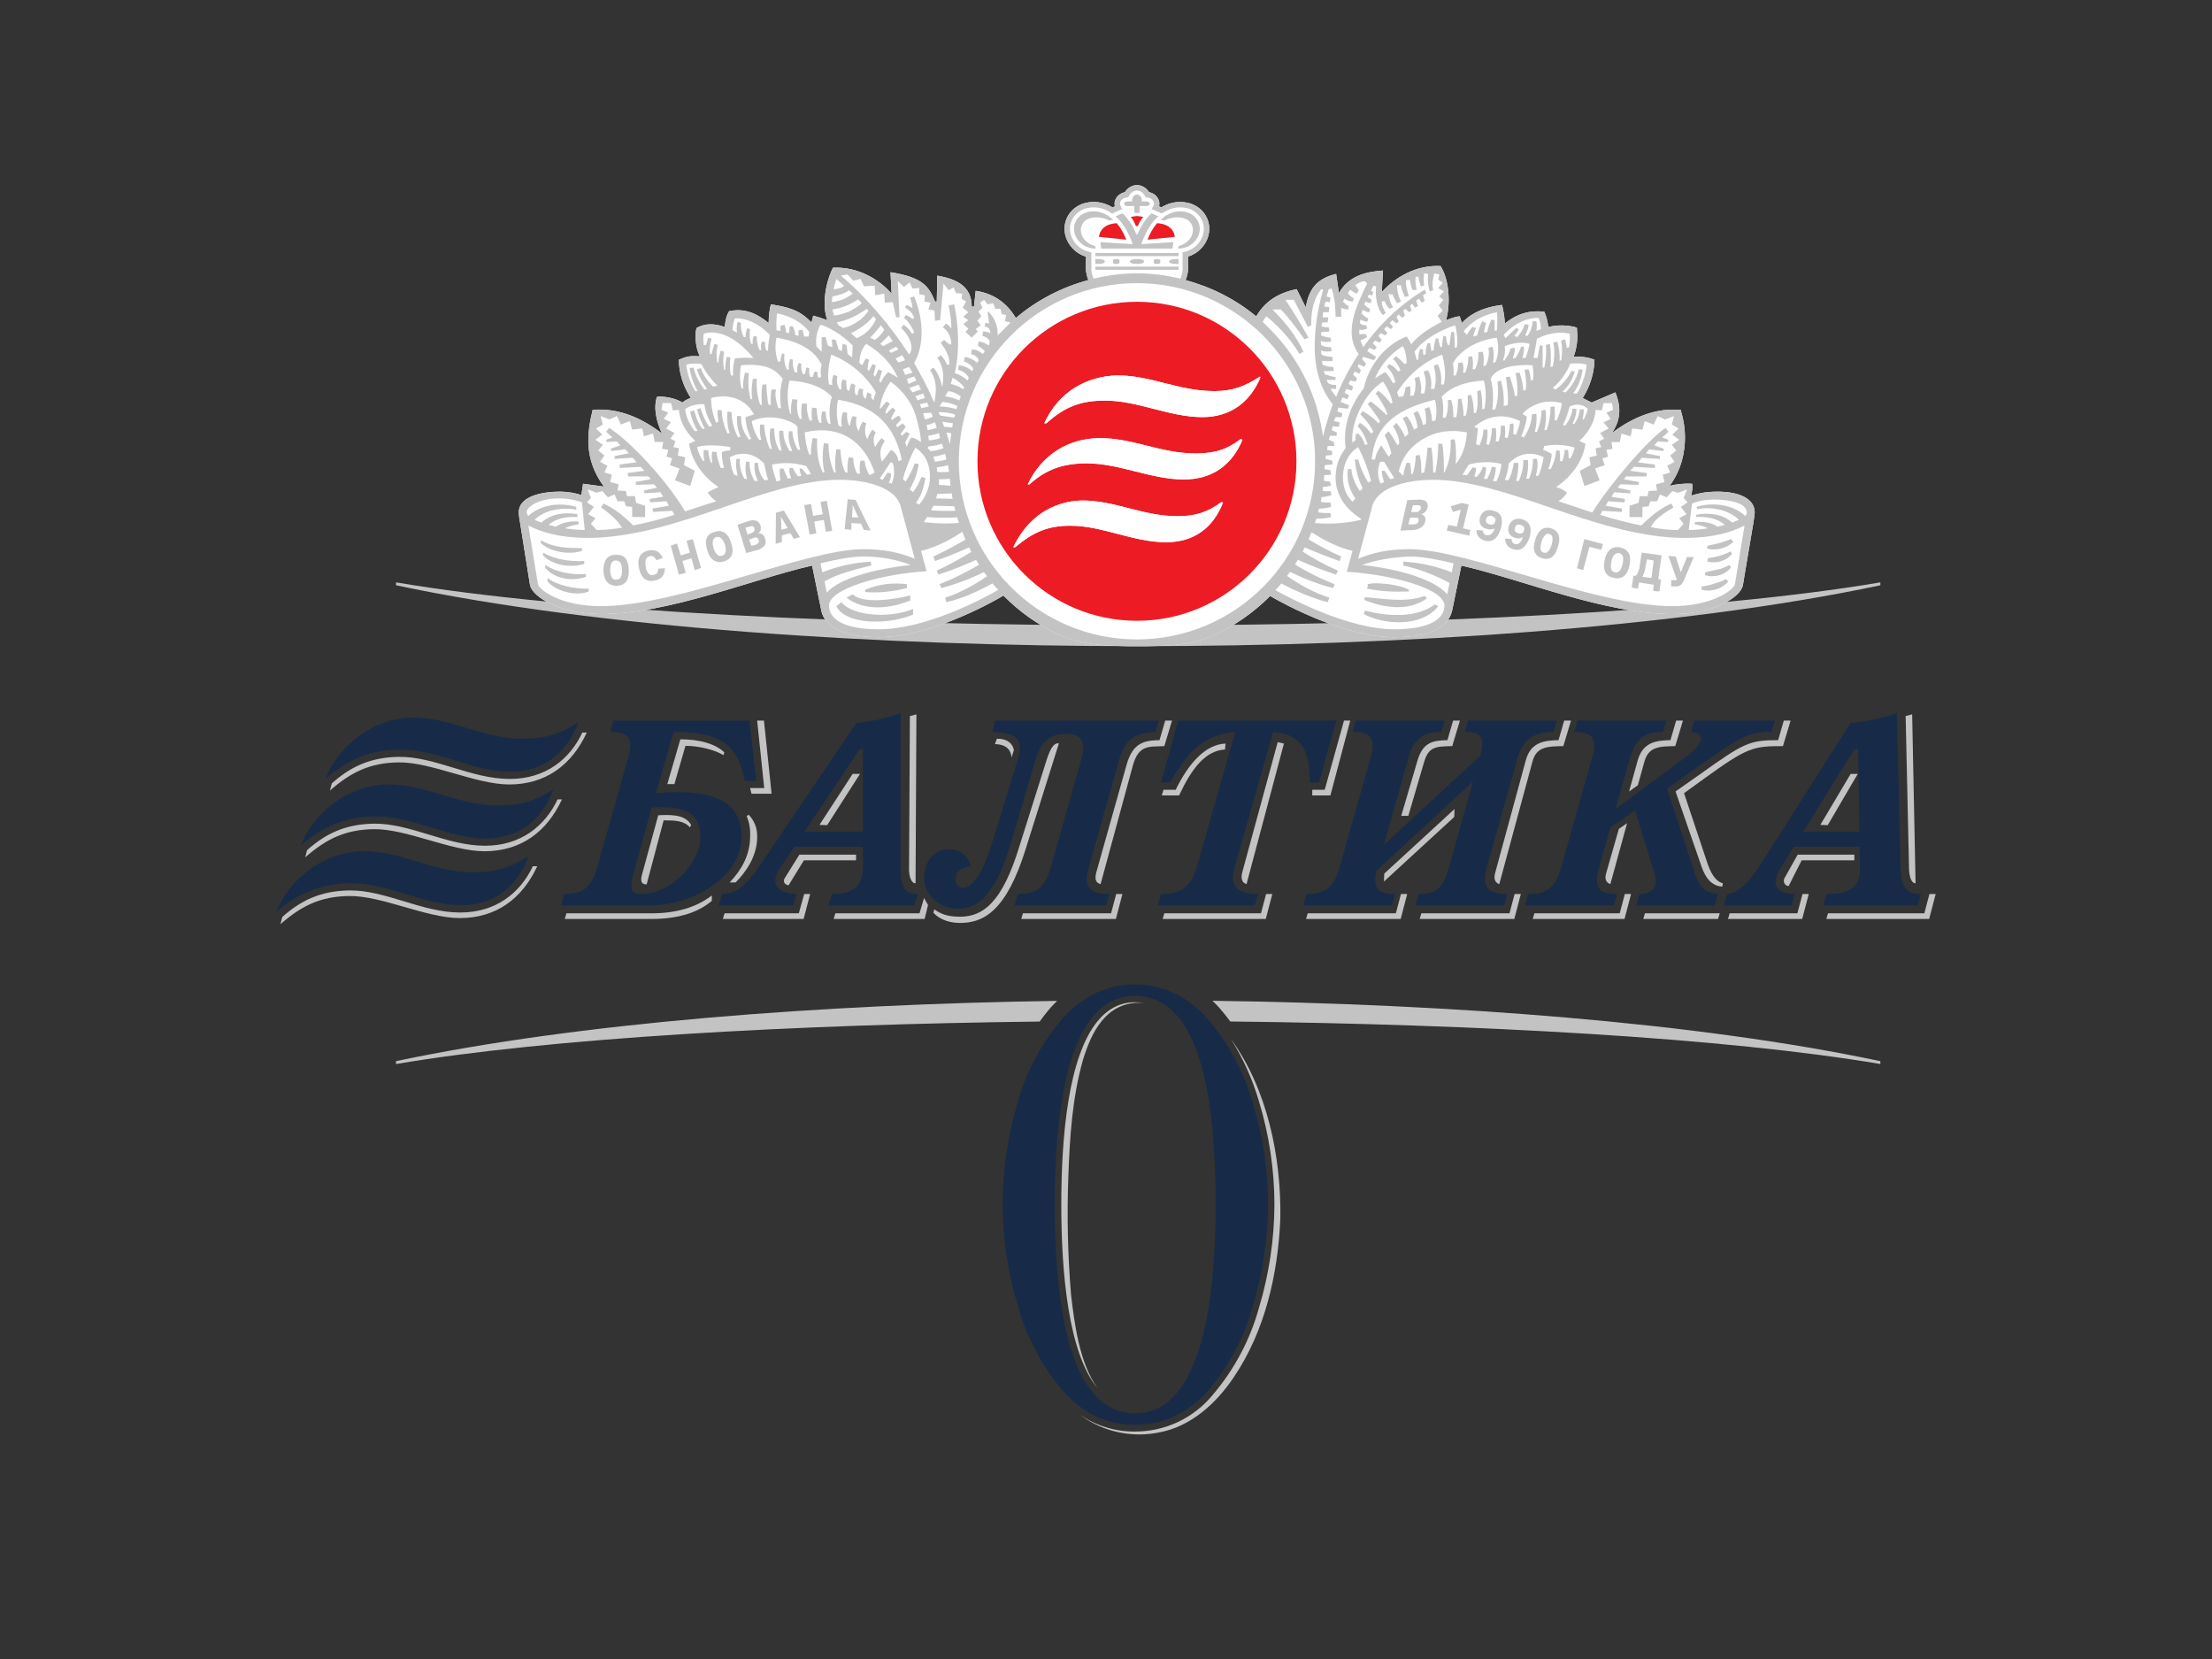 <?xml version="1.0" encoding="UTF-8" standalone="no"?>
<svg
   xmlns:dc="http://purl.org/dc/elements/1.1/"
   xmlns:cc="http://creativecommons.org/ns#"
   xmlns:rdf="http://www.w3.org/1999/02/22-rdf-syntax-ns#"
   xmlns:svg="http://www.w3.org/2000/svg"
   xmlns="http://www.w3.org/2000/svg"
   viewBox="0 0 533.333 400"
   height="400"
   width="533.333"
   xml:space="preserve"
   id="svg2"
   version="1.1"><rect x="0" y="0" width="533.333" height="400" fill="#333333" stroke="none"/><defs
     id="defs6"><clipPath
       id="clipPath18"
       clipPathUnits="userSpaceOnUse"><path
         id="path16"
         d="M 0,300 H 400 V 0 H 0 Z" /></clipPath></defs><g
     transform="matrix(1.333,0,0,-1.333,0,400)"
     id="g10"><g
       id="g12"><g
         clip-path="url(#clipPath18)"
         id="g14"><g
           transform="translate(340.116,108.133)"
           id="g20"><path
             id="path22"
             style="fill:#c4c3c3;fill-opacity:1;fill-rule:nonzero;stroke:none"
             d="m 0,0 c -33.263,7.036 -77.953,10.357 -120.808,10.925 0.406,-0.398 0.813,-0.795 1.203,-1.233 0.713,-0.807 1.381,-1.65 2.021,-2.514 C -72.814,6.69 -27.994,4.225 0,-0.515 Z" /></g><g
           transform="translate(191.211,119.039)"
           id="g24"><path
             id="path26"
             style="fill:#c4c3c3;fill-opacity:1;fill-rule:nonzero;stroke:none"
             d="m 0,0 c -42.482,-0.614 -86.632,-3.936 -119.579,-10.906 v -0.516 c 27.752,4.7 72.041,7.164 116.413,7.681 0.62,0.843 1.259,1.672 1.942,2.469 C -0.826,-0.825 -0.416,-0.406 0,0" /></g><g
           transform="translate(227.686,100.972)"
           id="g28"><path
             id="path30"
             style="fill:#c4c3c3;fill-opacity:1;fill-rule:nonzero;stroke:none"
             d="m 0,0 c 1.865,-6.089 2.819,-12.421 2.831,-18.789 -0.033,-6.293 -0.967,-12.549 -2.774,-18.577 -1.606,-5.843 -4.48,-11.261 -8.418,-15.868 -1.704,-2.068 -3.845,-3.733 -6.27,-4.873 -2.425,-1.141 -5.073,-1.729 -7.752,-1.723 -3.558,-0.037 -7.04,1.025 -9.972,3.042 0.382,-0.301 0.814,-0.578 1.18,-0.814 3.898,-2.451 8.589,-3.309 13.103,-2.399 5.766,1.049 10.378,5.262 13.542,9.988 5.693,8.41 7.995,18.707 8.426,28.687 0.171,11.11 -2.31,23.367 -8.947,32.509 C -2.858,7.707 -1.158,3.943 0,0" /></g><g
           transform="translate(205.303,118.792)"
           id="g32"><path
             id="path34"
             style="fill:#c4c3c3;fill-opacity:1;fill-rule:nonzero;stroke:none"
             d="m 0,0 c -2.772,0 -4.993,-1.26 -6.765,-3.409 -5.279,-6.399 -6.574,-20.697 -6.574,-33.191 0,-12.477 1.293,-26.743 6.507,-33.161 -3.254,4.62 -4.124,11.623 -4.742,16.845 -0.602,7.135 -0.765,14.301 -0.488,21.456 0.252,7.076 0.716,14.291 2.66,21.09 0.772,2.472 1.741,4.983 3.369,6.965 0.515,0.626 1.093,1.203 1.755,1.705 1.717,1.263 3.856,1.814 5.97,1.538 C 1.134,-0.054 0.568,0.001 0,0" /></g><g
           transform="translate(205.279,44.428)"
           id="g36"><path
             id="path38"
             style="fill:#172b48;fill-opacity:1;fill-rule:nonzero;stroke:none"
             d="m 0,0 c -9.378,0 -14.493,12.403 -14.493,37.755 0,11.011 0.95,25.824 6.263,33.193 1.224,1.698 2.684,2.992 4.413,3.761 1.15,0.512 2.413,0.802 3.817,0.802 1.416,0 2.729,-0.27 3.942,-0.799 C 5.627,73.977 7.116,72.728 8.406,70.953 12.501,65.319 14.6,54.389 14.6,37.755 14.6,22.529 12.664,0 0,0 m 21.31,56.194 c -1.533,5.401 -4.189,10.41 -7.774,14.724 -0.152,0.183 -0.294,0.371 -0.449,0.551 -1.141,1.279 -2.361,2.333 -3.645,3.211 -2.802,1.917 -5.936,2.902 -9.417,2.905 -3.477,0.003 -6.621,-0.985 -9.449,-2.918 -1.3,-0.888 -2.54,-1.957 -3.703,-3.255 -0.141,-0.164 -0.27,-0.336 -0.408,-0.503 -3.598,-4.333 -6.238,-9.382 -7.717,-14.821 -1.755,-5.942 -2.656,-12.104 -2.676,-18.3 0.015,-6.239 0.952,-12.441 2.781,-18.406 1.566,-5.638 4.341,-10.868 8.134,-15.324 3.595,-4.083 7.933,-6.124 13.013,-6.124 5.081,0 9.476,2.033 13.185,6.1 3.833,4.484 6.625,9.762 8.174,15.454 1.783,5.92 2.701,12.068 2.725,18.251 -0.005,6.255 -0.94,12.475 -2.774,18.455" /></g><g
           transform="translate(71.632,194.213)"
           id="g40"><path
             id="path42"
             style="fill:#c4c3c3;fill-opacity:1;fill-rule:nonzero;stroke:none"
             d="m 0,0 c 36.757,-7.776 87.46,-11.014 134.232,-11.014 46.773,0 97.49,3.238 134.251,11.014 V 0.525 C 237.012,-4.818 184.275,-7.251 134.232,-7.251 84.213,-7.251 31.48,-4.812 0,0.526 Z" /></g><g
           transform="translate(105.328,167.569)"
           id="g44"><path
             id="path46"
             style="fill:#c4c3c3;fill-opacity:1;fill-rule:nonzero;stroke:none"
             d="m 0,0 c -2.248,-4.792 -6.62,-8.387 -13.142,-8.387 -6.973,0 -13.505,4.093 -20.132,3.994 -5.074,-0.101 -8.604,-1.747 -12.034,-4.792 l -0.343,-1.298 c 3.9,3.395 7.277,4.991 12.355,5.092 5.926,0.099 14.011,-3.994 20.083,-3.994 6.572,0 11.287,3.494 14.017,9.385 z" /></g><g
           transform="translate(87.71,147.101)"
           id="g48"><path
             id="path50"
             style="fill:#c4c3c3;fill-opacity:1;fill-rule:nonzero;stroke:none"
             d="m 0,0 c -6.973,0 -13.505,4.093 -20.132,3.994 -5.075,-0.101 -8.606,-1.747 -12.034,-4.792 l -0.343,-1.299 c 3.904,3.395 7.28,4.992 12.349,5.093 5.926,0.099 14.011,-3.994 20.083,-3.994 6.571,0 11.286,3.494 14.015,9.385 H 13.144 C 10.894,3.601 6.522,0 0,0" /></g><g
           transform="translate(83.24,135.022)"
           id="g52"><path
             id="path54"
             style="fill:#c4c3c3;fill-opacity:1;fill-rule:nonzero;stroke:none"
             d="m 0,0 c -6.973,0 -13.505,4.093 -20.134,3.994 -5.089,-0.101 -8.61,-1.751 -12.04,-4.792 l -0.341,-1.307 c 3.904,3.395 7.28,4.992 12.355,5.091 5.926,0.101 14.011,-3.992 20.082,-3.992 6.572,0 11.287,3.494 14.016,9.385 H 13.144 C 10.887,3.595 6.516,0 0,0" /></g><g
           transform="translate(144.486,134.881)"
           id="g56"><path
             id="path58"
             style="fill:#c4c3c3;fill-opacity:1;fill-rule:nonzero;stroke:none"
             d="m 0,0 h -13.429 l -0.307,-1.025 H 0.871 L 2.05,3.485 H 0.974 Z" /></g><g
           transform="translate(191.538,165.633)"
           id="g60"><path
             id="path62"
             style="fill:#c4c3c3;fill-opacity:1;fill-rule:nonzero;stroke:none"
             d="m 0,0 c -1.128,0.102 -1.743,-1.435 -2.409,-3.588 l -4.767,-15.12 c -3.075,-10.046 -6.509,-12.66 -10.712,-12.66 -2.358,0 -3.485,0.513 -4.664,1.333 l -0.154,-0.615 c 0.82,-0.923 2.409,-1.846 4.818,-1.846 4.305,0 8.406,2.204 11.891,13.429 z" /></g><g
           transform="translate(166.32,134.881)"
           id="g64"><path
             id="path66"
             style="fill:#c4c3c3;fill-opacity:1;fill-rule:nonzero;stroke:none"
             d="M 0,0 H -15.223 L -15.53,-1.025 H 0.923 L 1.538,1.486 0.82,2.768 Z" /></g><g
           transform="translate(102.457,134.881)"
           id="g68"><path
             id="path70"
             style="fill:#c4c3c3;fill-opacity:1;fill-rule:nonzero;stroke:none"
             d="m 0,0 -0.308,-1.025 h 15.684 c 5.177,0 8.662,1.333 10.918,3.28 V 3.229 C 23.526,1.076 19.836,0 15.479,0 Z" /></g><g
           transform="translate(123.984,165.172)"
           id="g72"><path
             id="path74"
             style="fill:#c4c3c3;fill-opacity:1;fill-rule:nonzero;stroke:none"
             d="m 0,0 c 2.511,0 5.433,-0.769 6.868,-1.691 l 0.154,0.512 C 5.433,0.359 2.563,1.179 -0.923,1.179 L -3.28,-6.919 h 1.281 z" /></g><g
           transform="translate(142.641,139.955)"
           id="g76"><path
             id="path78"
             style="fill:#c4c3c3;fill-opacity:1;fill-rule:nonzero;stroke:none"
             d="m 0,0 2.768,4.51 h 9.431 V 5.536 H 1.948 L -0.666,1.333 C -1.076,0.769 -0.769,0.051 0,0" /></g><g
           transform="translate(155.557,160.098)"
           id="g80"><path
             id="path82"
             style="fill:#c4c3c3;fill-opacity:1;fill-rule:nonzero;stroke:none"
             d="m 0,0 h -1.333 l -5.996,-9.226 1.383,-0.051 z" /></g><g
           transform="translate(257.605,162.302)"
           id="g84"><path
             id="path86"
             style="fill:#c4c3c3;fill-opacity:1;fill-rule:nonzero;stroke:none"
             d="M 0,0 C 0.82,2.716 2.101,2.768 5.074,2.819 L 6.458,7.432 H 5.228 L 4.203,3.895 C 1.486,3.844 -0.256,3.485 -1.23,0.154 L -4.152,-9.79 h 1.282 z" /></g><g
           transform="translate(303.017,165.121)"
           id="g88"><path
             id="path90"
             style="fill:#c4c3c3;fill-opacity:1;fill-rule:nonzero;stroke:none"
             d="M 0,0 1.384,4.613 H 0.154 L -0.871,1.076 C -3.588,1.025 -5.894,0.666 -6.817,-2.665 l -1.538,-5.536 1.589,1.128 1.179,4.254 C -4.818,-0.103 -2.973,-0.051 0,0" /></g><g
           transform="translate(282.771,165.121)"
           id="g92"><path
             id="path94"
             style="fill:#c4c3c3;fill-opacity:1;fill-rule:nonzero;stroke:none"
             d="M 0,0 1.384,4.613 H 0.154 L -0.871,1.076 C -3.588,1.025 -5.946,0.666 -6.817,-2.665 l -5.535,-20.348 c -0.308,-1.179 0.153,-1.743 0.768,-1.948 l 5.997,22.142 C -4.869,-0.103 -2.973,-0.051 0,0" /></g><g
           transform="translate(346.481,140.314)"
           id="g96"><path
             id="path98"
             style="fill:#c4c3c3;fill-opacity:1;fill-rule:nonzero;stroke:none"
             d="M 0,0 -0.615,30.548 -1.794,30.24 -1.179,2.563 C -1.128,1.128 -0.718,-0.051 0,0" /></g><g
           transform="translate(165.603,140.314)"
           id="g100"><path
             id="path102"
             style="fill:#c4c3c3;fill-opacity:1;fill-rule:nonzero;stroke:none"
             d="M 0,0 0.154,30.548 -1.025,30.24 -1.179,2.563 C -1.179,1.128 -0.718,-0.051 0,0" /></g><g
           transform="translate(116.962,140.108)"
           id="g104"><path
             id="path106"
             style="fill:#c4c3c3;fill-opacity:1;fill-rule:nonzero;stroke:none"
             d="m 0,0 3.075,11.584 c 2.102,0 3.691,-0.052 4.767,-1.282 l 0.205,0.462 C 7.124,12.301 5.433,12.711 2.101,12.506 L -0.82,1.845 C -1.23,0.41 -0.82,0 0,0" /></g><g
           transform="translate(135.926,156.51)"
           id="g108"><path
             id="path110"
             style="fill:#c4c3c3;fill-opacity:1;fill-rule:nonzero;stroke:none"
             d="M 0,0 H 3.639 L 2.255,13.224 H 1.025 L 2.306,1.025 h -2.562 z" /></g><g
           transform="translate(244.228,169.734)"
           id="g112"><path
             id="path114"
             style="fill:#c4c3c3;fill-opacity:1;fill-rule:nonzero;stroke:none"
             d="m 0,0 h -1.128 l -3.485,-12.506 h -2.255 v -1.025 h 3.28 z" /></g><g
           transform="translate(131.98,140.467)"
           id="g116"><path
             id="path118"
             style="fill:#c4c3c3;fill-opacity:1;fill-rule:nonzero;stroke:none"
             d="M 0,0 H 1.076 C 3.024,1.948 4.869,4.715 4.972,7.945 5.074,9.943 4.357,11.276 3.434,12.25 L 3.075,11.994 C 3.537,10.866 3.793,9.687 3.69,7.945 3.588,4.92 2.204,2.306 0,0" /></g><g
           transform="translate(308.86,143.85)"
           id="g120"><path
             id="path122"
             style="fill:#c4c3c3;fill-opacity:1;fill-rule:nonzero;stroke:none"
             d="m 0,0 -4.254,12.762 3.69,2.666 c 7.791,5.638 8.816,5.843 14.198,5.843 l 1.384,4.613 h -1.23 l -1.026,-3.537 c -5.125,0 -6.15,-0.461 -13.89,-5.997 l -4.664,-3.28 4.716,-13.634 c 0.871,-2.511 2.204,-3.485 3.741,-3.588 l 0.103,0.615 C 1.896,-3.332 0.871,-2.511 0,0" /></g><g
           transform="translate(297.225,133.855)"
           id="g124"><path
             id="path126"
             style="fill:#c4c3c3;fill-opacity:1;fill-rule:nonzero;stroke:none"
             d="m 0,0 h 13.531 l 0.308,1.025 H 0.307 Z" /></g><g
           transform="translate(325.108,134.881)"
           id="g128"><path
             id="path130"
             style="fill:#c4c3c3;fill-opacity:1;fill-rule:nonzero;stroke:none"
             d="m 0,0 h -12.25 l -0.307,-1.025 H 0.871 L 2.05,3.485 H 0.923 Z" /></g><g
           transform="translate(292.971,134.881)"
           id="g132"><path
             id="path134"
             style="fill:#c4c3c3;fill-opacity:1;fill-rule:nonzero;stroke:none"
             d="m 0,0 h -15.428 l -0.307,-1.025 H 0.871 L 2.05,3.485 H 0.923 Z" /></g><g
           transform="translate(291.279,140.16)"
           id="g136"><path
             id="path138"
             style="fill:#c4c3c3;fill-opacity:1;fill-rule:nonzero;stroke:none"
             d="M 0,0 3.024,11.02 1.538,9.995 -0.769,1.948 C -1.128,0.769 -0.615,0.205 0,0" /></g><g
           transform="translate(348.992,138.366)"
           id="g140"><path
             id="path142"
             style="fill:#c4c3c3;fill-opacity:1;fill-rule:nonzero;stroke:none"
             d="M 0,0 -0.923,-3.485 H -18.349 L -18.657,-4.51 H -0.051 L 1.128,0 Z" /></g><g
           transform="translate(323.519,139.801)"
           id="g144"><path
             id="path146"
             style="fill:#c4c3c3;fill-opacity:1;fill-rule:nonzero;stroke:none"
             d="m 0,0 2.358,4.664 h 9.533 V 5.689 H 1.64 L -0.718,1.486 C -1.076,0.923 -0.769,0.051 0,0" /></g><g
           transform="translate(336.025,160.098)"
           id="g148"><path
             id="path150"
             style="fill:#c4c3c3;fill-opacity:1;fill-rule:nonzero;stroke:none"
             d="m 0,0 h -1.281 l -5.485,-9.226 1.333,-0.051 z" /></g><g
           transform="translate(228.082,134.881)"
           id="g152"><path
             id="path154"
             style="fill:#c4c3c3;fill-opacity:1;fill-rule:nonzero;stroke:none"
             d="m 0,0 h -17.478 l -0.307,-1.025 H 0.871 L 2.05,3.485 H 0.923 Z" /></g><g
           transform="translate(224.7,142.312)"
           id="g156"><path
             id="path158"
             style="fill:#c4c3c3;fill-opacity:1;fill-rule:nonzero;stroke:none"
             d="M 0,0 C -0.359,-1.333 0.103,-1.948 0.769,-2.153 L 7.534,23.27 6.407,23.526 Z" /></g><g
           transform="translate(182.978,163.071)"
           id="g160"><path
             id="path162"
             style="fill:#c4c3c3;fill-opacity:1;fill-rule:nonzero;stroke:none"
             d="M 0,0 0.41,1.333 C 0.205,2.512 -0.82,3.434 -2.665,3.383 L -3.024,2.409 C -0.564,2.358 -0.103,0.974 0,0" /></g><g
           transform="translate(273.033,134.881)"
           id="g164"><path
             id="path166"
             style="fill:#c4c3c3;fill-opacity:1;fill-rule:nonzero;stroke:none"
             d="m 0,0 h -15.94 l -0.308,-1.025 H 0.871 L 2.05,3.485 H 0.923 Z" /></g><g
           transform="translate(211.988,169.734)"
           id="g168"><path
             id="path170"
             style="fill:#c4c3c3;fill-opacity:1;fill-rule:nonzero;stroke:none"
             d="m 0,0 h -1.23 l -1.025,-3.537 c -2.717,-0.051 -4.818,-0.41 -5.946,-4.408 l -5.484,-19.476 c -0.359,-1.333 -0.051,-1.948 0.769,-2.153 l 5.843,21.476 c 1.076,3.844 3.024,3.331 5.689,3.485 z" /></g><g
           transform="translate(200.969,134.881)"
           id="g172"><path
             id="path174"
             style="fill:#c4c3c3;fill-opacity:1;fill-rule:nonzero;stroke:none"
             d="m 0,0 h -15.94 l -0.308,-1.025 H 0.871 L 2.05,3.485 H 0.923 Z" /></g><g
           transform="translate(263.089,153.742)"
           id="g176"><path
             id="path178"
             style="fill:#c4c3c3;fill-opacity:1;fill-rule:nonzero;stroke:none"
             d="m 0,0 -12.711,-11.686 -0.051,-1.435 12.711,11.686 z" /></g><g
           transform="translate(252.48,134.881)"
           id="g180"><path
             id="path182"
             style="fill:#c4c3c3;fill-opacity:1;fill-rule:nonzero;stroke:none"
             d="m 0,0 h -15.94 l -0.308,-1.025 H 0.871 L 2.05,3.485 H 0.923 Z" /></g><g
           transform="translate(221.573,164.506)"
           id="g184"><path
             id="path186"
             style="fill:#c4c3c3;fill-opacity:1;fill-rule:nonzero;stroke:none"
             d="M 0,0 0.102,1.076 C -3.537,0.923 -6.561,-2.46 -8.918,-7.278 h -2.204 l -0.308,-1.025 h 3.127 C -5.997,-3.383 -3.537,-0.205 0,0" /></g><g
           transform="translate(90.044,154.389)"
           id="g188"><path
             id="path190"
             style="fill:#172b48;fill-opacity:1;fill-rule:nonzero;stroke:none"
             d="m 0,0 c -7.324,0 -12.865,3.893 -20.047,3.794 -6.629,-0.101 -12.909,-4.545 -15.64,-11.033 h 0.05 c 3.843,3.295 7.781,5.132 13.213,5.243 7.035,0.148 13.41,-3.994 20.184,-3.994 6.421,0 10.351,3.743 12.268,8.786 L 9.93,2.846 C 6.78,0.899 4.409,0 0,0" /></g><g
           transform="translate(72.096,164.474)"
           id="g192"><path
             id="path194"
             style="fill:#172b48;fill-opacity:1;fill-rule:nonzero;stroke:none"
             d="m 0,0 c 7.034,0.15 13.41,-3.994 20.184,-3.994 6.421,0 10.351,3.743 12.268,8.786 l -0.097,0.05 C 29.205,2.895 26.833,1.996 22.424,1.996 15.094,1.996 9.555,5.891 2.371,5.792 -4.258,5.693 -10.538,1.247 -13.269,-5.241 h 0.05 C -9.37,-1.947 -5.426,-0.101 0,0" /></g><g
           transform="translate(85.567,142.31)"
           id="g196"><path
             id="path198"
             style="fill:#172b48;fill-opacity:1;fill-rule:nonzero;stroke:none"
             d="m 0,0 c -7.325,0 -12.866,3.893 -20.048,3.794 -6.629,-0.1 -12.908,-4.545 -15.639,-11.032 h 0.043 c 3.849,3.294 7.794,5.137 13.219,5.24 7.035,0.15 13.41,-3.992 20.184,-3.992 6.422,0 10.352,3.743 12.268,8.784 L 9.93,2.846 C 6.78,0.899 4.409,0 0,0" /></g><g
           transform="translate(180.005,169.734)"
           id="g200"><path
             id="path202"
             style="fill:#172b48;fill-opacity:1;fill-rule:nonzero;stroke:none"
             d="M 0,0 -0.564,-2.05 C 3.69,-2.255 5.279,-3.126 4.1,-6.971 l -4.51,-14.658 c -2.204,-7.176 -4.1,-8.611 -5.433,-8.611 -0.666,0 -1.384,0.563 -1.332,1.64 0.05,1.537 1.639,2.204 2.818,2.204 -0.461,1.845 -1.896,3.126 -3.998,3.126 -2.819,0 -4.408,-2.357 -4.51,-4.971 -0.102,-3.127 2.563,-5.792 6.202,-5.792 3.485,0 6.663,2.46 9.431,11.635 l 4.51,15.222 c 0.923,3.127 2.46,4.767 5.536,4.767 3.075,0 3.587,-1.64 2.716,-4.767 L 9.995,-26.755 C 8.867,-30.701 6.817,-31.368 4.1,-31.368 l -0.615,-2.05 h 16.556 l 0.615,2.05 c -2.717,0 -4.921,0.667 -3.793,4.613 l 5.586,19.682 c 1.128,3.844 2.871,4.818 6.561,5.023 L 29.574,0 Z" /></g><g
           transform="translate(156.07,149.642)"
           id="g204"><path
             id="path206"
             style="fill:#172b48;fill-opacity:1;fill-rule:nonzero;stroke:none"
             d="M 0,0 H -10.559 L -0.633,14.831 0,14.967 Z M 6.817,-6.663 V 21.476 C 4.613,20.553 1.537,19.938 -1.179,19.682 l -17.17,-25.371 c -2.512,-3.793 -4.408,-5.587 -7.125,-5.587 l -0.615,-2.05 h 13.48 l 0.615,2.05 c -2.716,0 -5.177,1.435 -3.024,4.613 l 2.642,3.947 H 0 v -3.947 c -0.051,-3.896 -2.87,-4.613 -5.587,-4.613 l -0.615,-2.05 h 15.53 l 0.615,2.05 c -1.845,0 -3.177,0.667 -3.126,4.613" /></g><g
           transform="translate(126.649,148.155)"
           id="g208"><path
             id="path210"
             style="fill:#172b48;fill-opacity:1;fill-rule:nonzero;stroke:none"
             d="m 0,0 c -0.154,-4.1 -5.177,-9.789 -10.712,-9.789 -1.64,0 -2.255,0.666 -1.179,4.305 L -8.764,5.843 C -2.05,6.253 0.154,4.562 0,0 M 7.483,0.256 C 7.791,8.15 0.103,9.175 -7.996,8.457 l 3.178,11.071 c 8.508,0 11.584,-2.204 12.865,-8.867 h 2.101 l -1.23,10.917 h -24.602 l -0.564,-2.05 c 2.717,0 4.357,-0.666 3.229,-4.613 l -5.689,-20.092 c -1.127,-3.946 -3.178,-4.612 -5.894,-4.612 l -0.615,-2.051 h 16.504 c 6.458,0 15.94,4.511 16.196,12.096" /></g><g
           transform="translate(306.605,142.005)"
           id="g212"><path
             id="path214"
             style="fill:#172b48;fill-opacity:1;fill-rule:nonzero;stroke:none"
             d="m 0,0 -5.057,15.402 5.262,3.768 c 8.252,5.894 9.738,6.509 13.634,6.509 l 0.564,2.05 H -0.154 l -0.564,-2.05 c 2.512,-0.154 2.46,-1.948 -0.82,-4.408 l -12.843,-9.543 2.644,9.338 c 1.127,3.946 3.229,4.613 5.945,4.613 l 0.564,2.05 h -16.043 l -0.564,-2.05 c 2.717,0 4.357,-0.667 3.23,-4.613 l -5.69,-20.092 c -1.128,-3.946 -3.127,-4.613 -5.843,-4.613 l -0.615,-2.05 h 16.043 l 0.615,2.05 c -2.717,0 -4.46,0.667 -3.332,4.613 l 2.096,7.4 4.451,3.094 3.653,-11.724 c 0.461,-1.538 -0.103,-3.383 -2.819,-3.383 l -0.615,-2.05 H 3.537 l 0.615,2.05 C 2.05,-3.434 0.871,-2.665 0,0" /></g><g
           transform="translate(326.168,149.642)"
           id="g216"><path
             id="path218"
             style="fill:#172b48;fill-opacity:1;fill-rule:nonzero;stroke:none"
             d="M 0,0 9.193,14.813 9.909,14.967 10.157,0 Z M 17.597,-6.663 16.931,21.476 C 14.675,20.553 11.241,19.938 8.576,19.682 L -7.415,-5.433 c -2.512,-3.998 -4.203,-5.535 -6.356,-5.843 l -0.615,-2.05 h 12.25 l 0.615,2.05 c -1.948,0 -5.023,0.717 -2.614,4.613 l 2.449,3.947 h 11.888 l 0.065,-3.947 c 0.052,-3.896 -2.716,-4.613 -6.048,-4.613 l -0.615,-2.05 h 17.068 l 0.615,2.05 c -2.101,0 -3.587,0.667 -3.69,4.613" /></g><g
           transform="translate(238.589,158.56)"
           id="g220"><path
             id="path222"
             style="fill:#172b48;fill-opacity:1;fill-rule:nonzero;stroke:none"
             d="M 0,0 3.127,11.174 H -25.474 L -28.6,0 h 1.691 c 3.076,5.433 6.048,8.662 11.738,9.123 l -7.022,-24.704 c -1.128,-3.947 -3.69,-4.613 -6.407,-4.613 l -0.615,-2.051 h 17.58 l 0.615,2.051 c -2.716,0 -5.433,0.666 -4.305,4.613 L -8.303,9.123 C -2.922,8.662 -1.692,5.433 -1.692,0 Z" /></g><g
           transform="translate(274.519,163.071)"
           id="g224"><path
             id="path226"
             style="fill:#172b48;fill-opacity:1;fill-rule:nonzero;stroke:none"
             d="m 0,0 c 1.179,3.946 3.793,4.613 6.51,4.613 l 0.563,2.05 H -8.97 l -0.563,-2.05 c 2.639,0 3.778,-0.629 2.76,-4.284 L -24.222,-15.853 -19.733,0 c 1.128,3.946 3.229,4.613 5.945,4.613 l 0.564,2.05 h -16.042 l -0.564,-2.05 c 2.716,0 4.356,-0.667 3.229,-4.613 l -5.689,-20.092 c -1.128,-3.946 -3.178,-4.613 -5.895,-4.613 l -0.615,-2.05 h 16.043 l 0.615,2.05 c -2.62,0 -4.286,0.62 -3.389,4.205 l 17.438,16.135 -4.413,-15.727 c -1.128,-3.946 -2.665,-4.613 -5.382,-4.613 l -0.615,-2.05 H -2.46 l 0.615,2.05 c -2.717,0 -4.921,0.667 -3.793,4.613 z" /></g><g
           transform="translate(317.383,207.373)"
           id="g228"><path
             id="path230"
             style="fill:#ffffff;fill-opacity:1;fill-rule:nonzero;stroke:none"
             d="m 0,0 c 0,-0.203 -0.102,-0.815 -0.203,-1.632 l -1.94,-11.53 c -0.408,-2.142 -5.203,-5.204 -12.652,-5.204 -12.346,0 -27.14,6.224 -38.261,8.775 l -1.633,-7.959 c -0.409,-2.04 -2.143,-4.999 -10.51,-4.999 -8.723,0 -19.491,5.72 -22.448,7.457 -2.941,-2.973 -6.42,-5.406 -10.278,-7.137 -4.219,-1.892 -8.892,-1.946 -13.809,-1.946 -5.127,0 -9.987,0.147 -14.345,2.195 -3.673,1.726 -6.988,4.093 -9.806,6.959 -2.75,-1.643 -13.632,-7.528 -22.571,-7.528 -8.265,0 -10.102,3.061 -10.408,4.999 l -1.632,7.959 c -11.122,-2.551 -25.917,-8.775 -38.263,-8.775 -7.448,0.103 -12.244,3.062 -12.753,5.204 l -1.837,11.53 c -0.103,0.408 -0.204,1.429 -0.204,1.632 0,3.062 4.489,3.775 7.346,3.775 1.734,0 3.061,-0.306 3.979,-0.612 l 0.307,2.041 3.774,-0.51 c -3.673,5 -3.061,9.693 -2.04,13.876 4.898,0.409 9.081,-1.632 12.55,-4.285 -0.919,1.939 -1.632,4.489 -0.919,6.632 1.225,0.205 3.571,-0.306 4.592,-1.02 0.409,0.306 0.816,0.612 1.531,0.816 -0.715,1.122 -2.041,3.469 -2.143,6.53 v 0.408 c 1.428,0.613 2.04,0.714 3.775,0.613 -0.816,1.53 -0.918,3.877 -0.612,5.101 1.429,0.816 3.061,0.919 5.102,0.204 0.204,1.428 0.306,2.04 0.816,2.857 2.959,0.613 5.102,-0.51 7.142,-2.142 0,1.428 0.204,2.652 0.409,3.367 4.284,-0.612 5.713,-1.633 7.345,-3.266 l 0.307,1.224 c 0.816,-0.203 1.734,-0.509 2.551,-0.815 -1.021,2.755 -0.306,6.835 1.02,9.488 4.489,0.205 8.265,-2.04 10.611,-4.693 l -0.203,3.877 c 5.815,-0.918 6.937,-2.55 8.06,-5.305 h 0.306 l 0.101,4.693 c 3.368,-0.612 6.225,-1.837 6.225,-5.612 h 0.408 l 0.306,2.857 c 3.277,-0.468 5.694,-2.251 7.253,-4.903 l 0.081,0.044 c 3.761,3.18 8.231,5.515 13.116,6.821 h -0.082 c -0.293,0.758 -0.422,1.598 -0.422,1.843 v 2.38 c -0.955,0.294 -1.806,0.83 -2.479,1.566 -0.996,1.089 -1.498,2.497 -1.378,3.863 0.184,2.129 1.767,3.868 3.937,4.327 2.022,0.427 3.651,-0.189 4.723,-0.849 0.135,0.062 0.288,0.129 0.44,0.194 -0.019,0.069 -0.034,0.137 -0.046,0.207 -0.035,0.216 -0.029,0.431 0.017,0.645 0.16,0.728 0.782,1.502 1.828,1.701 0.424,0.697 1.139,1.168 1.958,1.279 0.142,0.02 0.296,0.021 0.455,0 0.821,-0.111 1.538,-0.582 1.963,-1.278 1.054,-0.2 1.674,-0.981 1.829,-1.715 0.043,-0.203 0.048,-0.414 0.015,-0.622 -0.011,-0.071 -0.026,-0.142 -0.045,-0.211 0.147,-0.063 0.296,-0.128 0.432,-0.19 1.069,0.654 2.692,1.265 4.707,0.839 2.171,-0.459 3.753,-2.198 3.938,-4.327 0.12,-1.366 -0.383,-2.774 -1.378,-3.863 -0.668,-0.727 -1.508,-1.26 -2.449,-1.556 0.001,-0.363 0.001,-1.056 0.001,-2.39 0,-0.246 -0.131,-1.095 -0.429,-1.856 h -0.061 c 4.757,-1.273 9.123,-3.511 12.817,-6.569 l 0.012,-0.006 c 1.476,2.576 3.812,4.222 7.304,4.932 l 1.632,-3.265 c 0.612,3.061 1.735,5.102 5.51,6.02 l 0.51,-3.469 c 1.735,3.163 5,3.878 7.959,4.081 l -0.204,-3.877 c 2.448,2.653 6.121,4.898 10.611,4.693 1.224,-1.836 2.04,-5.815 1.021,-9.794 1.019,0.408 1.734,0.612 2.448,0.714 l 0.408,-1.224 c 1.021,1.122 3.061,2.755 7.244,3.265 0.205,-0.715 0.511,-2.347 0.511,-3.368 2.142,1.735 4.387,2.449 7.142,2.143 0.408,-0.918 0.613,-1.734 0.714,-2.755 2.653,0.612 4.592,0 4.795,0 l 0.409,-0.204 v -0.408 c 0.204,-1.735 -0.102,-3.367 -0.612,-4.796 1.53,0.103 2.652,-0.102 3.775,-0.51 -0.102,-3.469 -1.429,-5.816 -2.142,-6.938 l 1.632,-0.816 4.285,1.837 c 1.327,-3.266 0.612,-5.51 -0.612,-7.347 2.653,2.04 7.142,4.592 11.938,4.183 h 0.51 l 0.102,-0.51 c 0.102,-0.306 2.346,-7.142 -2.143,-13.264 0.918,0.306 2.653,0.51 4.082,0.408 0.204,-0.612 -0.102,-1.53 -0.102,-2.142 0.918,0.306 2.346,0.713 4.693,0.713 C -2.857,3.775 0,2.551 0,0" /></g><g
           transform="translate(217.006,258.942)"
           id="g232"><path
             id="path234"
             style="fill:#c4c3c3;fill-opacity:1;fill-rule:nonzero;stroke:none"
             d="m 0,0 c 0.153,-1.762 -1.384,-3.821 -3.903,-3.828 l 0.069,0.446 c 0.365,0.075 1.909,0.59 2.425,1.986 0.242,0.651 0.27,1.386 -0.143,2.078 C -2.261,1.87 -4.118,2.083 -5.676,1.555 -5.938,1.466 -6.17,1.347 -6.36,1.23 -6.576,1.29 -6.814,1.336 -7.078,1.366 -6.401,2.038 -4.811,3.27 -2.584,2.8 H -2.586 C -1.169,2.5 -0.122,1.405 0,0 M -18.875,-4.632 H -3.83 V -5.19 h -15.045 z m 14.61,-1.1 h 0.434 v -0.872 h -0.434 c -1.096,0 -1.277,0.284 -1.277,0.436 0,0.152 0.181,0.436 1.277,0.436 m -3.674,-0.865 c -0.206,0 -0.373,0.121 -0.373,0.273 v 0.314 c 0,0.151 0.167,0.275 0.373,0.275 h 0.427 c 0.206,0 0.373,-0.124 0.373,-0.275 v -0.314 c 0,-0.152 -0.167,-0.273 -0.373,-0.273 z m -3.416,-0.006 c -1.099,0 -1.275,0.285 -1.275,0.437 0,0.151 0.178,0.436 1.275,0.436 1.097,0 1.276,-0.283 1.276,-0.436 0,-0.154 -0.178,-0.437 -1.276,-0.437 m -3.967,0.006 c -0.206,0 -0.373,0.121 -0.373,0.273 v 0.314 c 0,0.151 0.167,0.275 0.373,0.275 h 0.426 c 0.206,0 0.374,-0.124 0.374,-0.275 v -0.314 c 0,-0.152 -0.168,-0.273 -0.374,-0.273 z m -3.553,-0.506 H -3.83 v -0.558 h -15.045 z m 0.432,0.5 h -0.434 v 0.873 h 0.434 c 1.099,0 1.277,-0.283 1.277,-0.436 0,-0.154 -0.178,-0.437 -1.277,-0.437 m -0.392,2.775 c -2.52,0.007 -4.055,2.066 -3.903,3.828 h -0.001 c 0.122,1.405 1.168,2.5 2.585,2.8 2.227,0.472 3.818,-0.762 4.494,-1.434 -0.264,-0.03 -0.501,-0.076 -0.717,-0.136 -0.193,0.117 -0.422,0.236 -0.684,0.325 -1.558,0.528 -3.416,0.315 -4.125,-0.873 -0.412,-0.692 -0.385,-1.427 -0.142,-2.078 0.517,-1.394 2.059,-1.911 2.424,-1.986 z m 3.804,4.58 c 1.101,-1.227 1.722,-2.954 1.722,-2.954 l -4.906,0.496 c 0,0 0.06,2.281 3.184,2.458 m 5.602,-2.954 c 0,0 0.621,1.727 1.723,2.954 3.123,-0.179 3.184,-2.458 3.184,-2.458 z m -5.803,4.199 c 0.442,0.21 1.277,0.551 1.28,0.553 0.003,-0.003 1.786,-1.734 2.395,-3.634 0,0 0.005,0 0.005,-10e-4 0.023,-0.083 0.075,-0.175 0.21,-0.169 0.155,0.008 0.188,0.175 0.188,0.175 l 0.004,-0.004 c 0.61,1.9 2.396,3.633 2.396,3.633 0,0 0.838,-0.342 1.282,-0.553 -1.909,-1.457 -3.109,-5.029 -3.109,-5.029 l 5.828,0.375 -0.187,-1.169 h -12.865 l -0.188,1.169 5.869,-0.375 c -0.216,0.69 -1.297,3.564 -3.108,5.029 m 3.863,0.049 1.158,-0.136 c 0,0 -0.589,-0.606 -0.91,-1.483 -0.091,-0.248 -0.396,-0.258 -0.489,-0.007 -0.319,0.873 -0.842,1.488 -0.842,1.488 z m -1.697,1.822 h 1.228 V 2.874 c 0,-0.242 0.031,-0.283 0.481,-0.283 0.45,0 0.482,0.041 0.482,0.283 v 0.994 h 1.23 c 0.56,0 0.63,0.44 0.63,0.44 0,0 -0.086,0.402 -0.673,0.402 h -0.795 l -0.01,0.34 c 0,0.293 -0.267,0.825 -0.864,0.904 -0.593,-0.081 -0.86,-0.611 -0.86,-0.904 L -12.23,4.71 h -0.793 c -0.587,0 -0.676,-0.402 -0.676,-0.402 0,0 0.073,-0.44 0.633,-0.44 m 61.713,-54.007 -1.224,0.306 -2.042,-0.612 0.409,-1.021 1.428,0.408 -0.713,-3.061 -1.531,0.306 -0.306,-1.02 4.081,-0.918 0.204,1.02 -1.326,0.306 z m 4.184,-2.041 c -0.511,0.102 -0.919,-0.102 -1.021,-0.51 -0.204,-0.51 0.102,-0.918 0.612,-1.021 0.409,-0.203 0.919,0 1.021,0.511 0.204,0.51 -0.102,0.816 -0.612,1.02 m 1.632,-2.245 c -0.613,-1.938 -1.531,-2.551 -2.857,-2.245 -1.021,0.307 -1.633,1.021 -1.53,1.939 l 1.122,-0.102 c 0,-0.408 0.203,-0.714 0.612,-0.816 0.612,-0.204 1.224,0.204 1.531,1.224 -0.307,-0.204 -0.816,-0.306 -1.429,-0.102 -0.918,0.204 -1.53,0.919 -1.224,2.041 0.306,1.122 1.326,1.632 2.449,1.224 1.326,-0.306 1.836,-1.326 1.326,-3.163 m 31.63,-5.102 -1.327,0.102 1.531,-4.285 c -0.102,-0.102 -0.306,-0.102 -0.612,-0.102 h -0.408 v -1.122 h 0.51 c 0.918,-0.102 1.428,0.204 1.837,1.224 l 1.734,4.082 h -1.224 l -1.123,-2.755 z m -17.856,-2.142 1.123,-0.307 1.122,4.184 2.143,-0.51 0.306,1.02 -3.367,0.919 z m 7.653,2.755 c -0.715,0.102 -1.225,-0.408 -1.429,-1.531 -0.204,-1.122 -0.102,-1.837 0.612,-1.938 0.714,-0.205 1.123,0.407 1.429,1.53 0.204,1.122 0.101,1.735 -0.612,1.939 m 1.837,-2.245 c -0.409,-1.837 -1.327,-2.551 -2.858,-2.245 -1.428,0.306 -2.04,1.428 -1.632,3.265 0.408,1.735 1.326,2.551 2.857,2.245 1.428,-0.306 2.04,-1.428 1.633,-3.265 m 18.569,2.143 -0.306,0.408 c -1.327,-0.714 -2.652,-1.02 -4.082,-1.225 l -0.101,-0.612 c 1.632,-0.408 3.469,0.102 4.489,1.429 m 0.204,2.142 -0.408,0.511 c -1.429,-0.613 -2.754,-0.919 -4.285,-1.225 v -0.51 c 1.531,-0.408 3.469,0 4.693,1.224 m -14.386,-3.367 -1.225,0.204 -0.306,-1.632 c -0.102,-0.613 -0.306,-1.122 -0.51,-1.531 l 1.632,-0.204 z m 1.428,0.919 -0.612,-4.286 0.51,-0.102 -0.306,-2.143 -1.123,0.102 0.103,1.123 -2.653,0.408 -0.204,-1.122 -1.123,0.204 0.306,2.142 h 0.409 c 0.306,0.205 0.612,0.919 0.714,1.633 0.102,0.612 0.204,1.632 0.408,2.551 z m -25.508,5.509 c -0.408,0.205 -0.919,0 -1.02,-0.51 -0.205,-0.51 0.101,-0.816 0.612,-1.02 0.408,-0.102 0.918,0 1.02,0.51 0.204,0.51 -0.102,0.919 -0.612,1.02 m 1.633,-2.244 c -0.715,-1.939 -1.633,-2.551 -2.959,-2.143 -1.021,0.306 -1.531,1.02 -1.429,1.938 l 1.123,-0.101 c 0,-0.409 0.101,-0.715 0.612,-0.919 0.612,-0.102 1.122,0.204 1.428,1.326 -0.306,-0.306 -0.816,-0.407 -1.428,-0.203 -0.918,0.306 -1.429,1.02 -1.123,2.142 0.408,1.123 1.327,1.531 2.449,1.225 1.327,-0.408 1.837,-1.531 1.327,-3.265 m 39.282,4.489 c 0,1.632 -2.857,2.347 -5.918,2.347 -1.939,0 -3.264,-0.408 -3.979,-0.715 l -0.612,-4.795 c 1.122,0 2.245,0.102 3.468,0.306 -0.713,0.408 -1.632,0.612 -2.346,0.714 v 0.409 c 1.428,0.102 2.857,0 4.082,-0.817 l 1.326,0.306 c -1.326,1.225 -3.368,1.531 -5.203,1.429 v 0.408 c 2.244,0.408 4.795,0.204 6.529,-1.429 l 1.225,0.511 c -1.837,1.836 -5,2.449 -7.551,1.938 l -0.102,0.408 c 2.755,0.919 6.734,0.409 8.775,-1.632 0.204,0.204 0.306,0.306 0.306,0.612 m -0.408,-2.346 c -2.347,-1.225 -5.714,-2.245 -10.714,-2.245 -8.162,0 -16.427,2.754 -24.487,5.509 -7.449,2.551 -14.591,5 -21.121,5 -5.408,0 -10.203,-1.633 -11.019,-4.795 l -2.552,-9.489 c 2.653,1.122 5.511,1.734 9.285,1.734 10.51,0 33.467,-10.305 47.548,-10.305 7.244,0 11.121,2.958 11.325,3.979 z m -52.649,-6.837 c -2.958,0.714 -5.714,1.224 -7.754,1.224 -3.266,-0.101 -6.225,-0.612 -8.775,-1.53 6.734,-0.714 13.162,-2.653 15.406,-5.306 l 0.409,2.041 c -2.551,1.428 -5.51,2.551 -8.367,3.163 v 0.714 c 3.061,-0.204 5.918,-0.816 8.775,-1.938 z m -1.633,-7.652 c 0,3.061 -9.488,5.612 -17.651,6.121 l 1.02,3.776 c -3.111,0.7 -6.07,2.507 -7.406,3.38 -0.174,-0.439 -0.351,-0.874 -0.542,-1.304 1.877,-1.123 3.842,-2.188 5.907,-3.097 l -0.306,-0.816 c -2.117,0.733 -4.221,1.564 -6.286,2.481 -0.128,-0.257 -0.238,-0.525 -0.373,-0.779 2.003,-1.292 4.126,-2.456 6.353,-3.436 l -0.306,-0.714 c -2.332,0.717 -4.659,1.676 -6.923,2.658 -0.169,-0.282 -0.333,-0.567 -0.509,-0.844 2.206,-1.363 4.655,-2.579 7.126,-3.549 l -0.204,-0.714 c -2.77,0.715 -5.304,1.687 -7.81,2.94 -0.179,-0.253 -0.368,-0.497 -0.554,-0.744 2.356,-1.654 4.956,-3.062 7.65,-3.931 l -0.306,-0.816 c -2.731,0.682 -6.089,2.147 -8.373,3.386 -0.345,-0.418 -0.724,-0.805 -1.088,-1.205 3.202,-1.755 13.398,-7.079 21.5,-7.079 5.714,0 9.081,1.531 9.081,4.286 m -23.394,26.1 c 0,17.767 -14.455,32.222 -32.222,32.222 -17.767,0 -32.222,-14.455 -32.222,-32.222 0,-17.767 14.455,-32.222 32.222,-32.222 17.767,0 32.222,14.455 32.222,32.222 m -57.3,-23.259 c -0.353,0.388 -0.72,0.762 -1.054,1.167 -2.602,-1.44 -5.354,-2.692 -8.347,-3.396 l -0.203,0.816 c 2.67,0.862 5.183,2.252 7.562,3.887 -0.186,0.249 -0.376,0.494 -0.556,0.749 -2.498,-1.235 -5.068,-2.194 -7.721,-2.901 l -0.306,0.714 c 2.448,0.961 4.878,2.163 7.133,3.51 -0.184,0.286 -0.353,0.583 -0.527,0.875 -2.238,-0.981 -4.484,-1.935 -6.81,-2.65 l -0.306,0.714 c 2.112,0.967 4.211,2.118 6.256,3.39 -0.14,0.264 -0.254,0.543 -0.388,0.811 -2.03,-0.91 -4.067,-1.737 -6.174,-2.467 l -0.306,0.816 c 1.958,0.898 3.902,1.949 5.808,3.056 -0.208,0.467 -0.401,0.94 -0.588,1.417 -1.218,-0.837 -4.255,-2.73 -7.465,-3.452 l 1.02,-3.673 c -8.162,-0.51 -17.651,-3.163 -17.651,-6.224 0,-2.755 3.265,-4.286 8.979,-4.286 8.484,0 18.568,5.372 21.644,7.127 m -15.828,4.505 c -2.449,0.918 -5.204,1.53 -8.571,1.53 -2.143,0 -4.796,-0.51 -7.755,-1.224 l 0.306,-1.632 c 2.857,1.122 5.714,1.734 8.776,1.938 l 0.101,-0.714 c -2.959,-0.714 -5.918,-1.429 -8.468,-2.857 l 0.407,-2.04 c 2.246,2.55 8.572,4.285 15.204,4.999 m -8.571,2.857 c 3.775,0 6.632,-0.612 9.285,-1.734 l -2.551,9.489 c -0.817,3.162 -5.612,4.795 -11.02,4.795 -6.53,0 -13.672,-2.449 -21.12,-5 -8.061,-2.755 -16.326,-5.509 -24.488,-5.509 -5,0 -8.367,1.02 -10.714,2.245 l 1.735,-10.612 c 0.204,-1.021 4.082,-3.979 11.326,-3.979 14.284,0 37.037,10.305 47.547,10.305 m -60.914,6.734 c 0,-0.306 0.204,-0.612 0.306,-0.714 2.347,2.143 5.817,2.449 8.673,1.632 v -0.51 c -2.449,0.51 -5.714,0 -7.55,-1.836 l 1.224,-0.511 c 1.734,1.633 4.286,1.939 6.53,1.531 v -0.51 c -1.836,0.102 -3.877,-0.204 -5.203,-1.429 l 1.326,-0.306 c 1.224,0.817 2.755,1.021 4.082,0.919 v -0.511 c -0.817,-0.102 -1.735,-0.306 -2.449,-0.714 1.326,-0.204 2.55,-0.306 3.571,-0.306 l -0.51,5 c -0.817,0.306 -2.245,0.714 -4.183,0.714 -3.776,0 -5.817,-1.633 -5.817,-2.449 m 11.632,2.551 -0.714,-0.816 1.225,-0.817 -1.021,-1.326 1.327,-0.714 -0.817,-1.02 1.02,-1.123 c 1.837,0 3.265,0.204 4.592,0.408 -1.02,1.633 -2.245,2.551 -3.776,3.673 l 0.409,0.714 c 2.04,-0.918 3.775,-2.346 5.408,-3.978 2.449,0.509 4.999,1.122 7.448,1.938 l -0.409,0.714 -3.468,-0.204 -0.103,0.612 2.959,0.511 -0.407,0.816 -2.959,-0.204 -0.103,0.612 2.449,0.408 -0.51,0.816 -2.857,-0.204 -0.102,0.51 2.347,0.511 -0.511,0.612 -3.264,-0.102 -0.103,0.51 2.755,0.51 -0.407,0.51 h -3.674 l -0.102,0.612 3.061,0.409 -0.714,0.714 -3.775,-0.204 v 0.612 l 3.061,0.408 -0.715,0.816 -3.265,-0.204 v 0.51 l 2.552,0.511 -0.613,0.714 -2.551,-0.306 -0.102,0.408 1.735,0.612 -0.612,0.714 -1.837,-0.102 -0.102,0.408 1.122,0.409 -1.122,1.02 0.51,0.714 c 3.266,-1.939 10.102,-8.979 13.775,-15.101 l 5.611,1.837 c -0.612,0.408 -0.918,0.714 -1.53,1.53 0.612,0.51 1.326,0.714 1.938,1.02 -2.653,1.837 -4.795,4.49 -5.305,7.857 l 1.122,0.51 c -1.122,1.021 -2.754,2.857 -2.959,5.612 l -1.122,-0.102 -0.306,1.326 h -1.531 l -0.204,-1.224 1.225,-0.51 -0.817,-1.123 1.327,-0.612 -0.919,-1.122 1.531,-0.816 -0.715,-1.021 0.919,-0.51 -0.408,-1.02 1.02,-0.204 -0.204,-1.327 1.327,-0.306 -0.205,-1.428 1.939,-1.02 -0.816,-2.755 -2.755,1.02 0.816,2.143 -1.734,0.612 0.407,1.224 -1.019,0.306 0.306,1.225 -1.123,0.204 0.204,1.224 h -1.53 l -0.306,1.531 -1.633,-0.511 -0.306,1.429 -1.837,-0.204 -0.408,1.53 -1.633,-0.612 -0.713,1.531 -1.327,-0.612 -1.632,0.612 0.408,-1.531 -1.225,-0.714 1.123,-1.122 -1.224,-0.919 1.326,-0.918 -0.816,-1.021 1.122,-0.918 -0.816,-1.122 1.326,-0.714 -0.51,-1.224 1.327,-0.409 -0.307,-1.326 1.531,-0.408 -0.205,-1.123 1.531,-0.102 0.205,-0.918 h 1.428 l 0.204,-1.224 1.633,-0.51 v -2.041 h -2.348 v 1.836 l -1.122,0.103 -0.306,0.918 h -1.225 l -0.51,1.224 -1.224,-0.51 -1.02,1.122 -1.021,-0.306 -1.632,0.612 z m 17.04,16.019 c 0.204,-1.938 1.326,-3.367 1.734,-3.979 l 0.51,0.102 c -0.612,0.918 -1.122,2.245 -1.326,3.469 l 0.714,0.204 c 0.306,-1.122 0.715,-2.449 1.531,-3.367 l 0.408,0.102 c -0.612,0.918 -1.123,2.347 -1.429,3.469 l 0.612,0.204 c 0.409,-1.122 0.918,-2.551 1.633,-3.367 l 0.51,0.204 c -0.612,1.021 -1.225,2.347 -1.428,3.877 -1.735,0.102 -3.062,-0.51 -3.469,-0.918 m 1.836,3.265 h 0.408 c -0.714,1.326 -1.224,2.653 -1.428,4.183 l 0.714,0.102 c 0.306,-1.428 1.02,-2.754 1.939,-3.979 0.102,0 0.306,0.102 0.509,0.102 -0.815,1.123 -1.53,2.347 -1.836,3.571 l 0.714,0.204 c 0.409,-1.326 1.225,-2.448 2.245,-3.367 0.204,0.103 0.51,0.103 0.714,0.204 -1.02,1.021 -2.04,2.245 -2.856,3.877 -1.021,0.205 -2.143,0.103 -2.755,-0.101 0.203,-2.041 1.02,-3.776 1.632,-4.796 m 1.53,8.367 h 0.409 l 0.408,1.326 0.612,-0.204 c -0.306,-0.918 -0.408,-1.836 -0.306,-2.755 h 0.306 c 0.102,0.612 0.306,1.225 0.51,1.837 l 0.613,-0.204 c -0.307,-1.021 -0.307,-2.041 -0.103,-3.163 h 0.204 c 0,0.714 0.205,1.428 0.408,2.142 l 0.613,-0.204 c -0.204,-1.02 -0.204,-2.142 0,-3.265 h 0.203 c 0,0.817 0.103,1.633 0.307,2.347 l 0.612,-0.102 c -0.102,-1.02 -0.102,-2.245 0.102,-3.265 h 0.409 c -0.103,1.122 0.101,2.347 0.306,3.061 0.612,0.102 1.836,0.204 3.366,0.102 -4.285,5.204 -7.856,4.796 -8.979,4.388 -0.101,-0.613 -0.101,-1.225 0,-2.041 m 5.204,2.653 0.816,-0.409 c -0.101,0.613 -0.101,1.225 0.103,1.939 l 0.612,-0.204 c -0.103,-0.714 0.102,-1.836 0.51,-2.551 h 0.306 c 0,0.408 0.102,1.021 0.306,1.633 l 0.51,-0.204 c -0.102,-0.919 -0.102,-1.837 0.205,-2.653 h 0.306 c -0.103,0.51 0,1.122 0.203,1.428 l 0.51,-0.102 c 0,-0.816 0.103,-1.632 0.511,-2.449 h 0.306 c -0.102,0.511 -0.102,1.021 0.102,1.531 l 0.612,-0.102 c -0.102,-0.408 0,-1.02 0.205,-1.531 h 0.306 c 0,1.225 0.203,2.245 0.306,2.857 -2.755,2.857 -5.408,3.061 -6.326,2.959 -0.306,-0.816 -0.409,-1.632 -0.409,-2.142 m 1.531,-6.326 c -0.306,-1.735 -0.204,-3.163 0.102,-4.184 h 0.306 c -0.102,1.021 0.102,1.939 0.306,2.857 l 0.714,-0.102 c -0.204,-1.53 -0.102,-3.163 0.306,-4.694 h 0.306 c -0.203,1.225 -0.102,2.449 0.103,3.674 h 0.713 c -0.101,-1.531 0.103,-3.265 0.613,-4.694 h 0.306 c -0.102,1.225 -0.102,2.449 0.102,3.674 h 0.715 c 0,-0.919 0.101,-1.735 0.203,-2.551 0,-0.409 0.103,-0.817 0.204,-1.123 h 0.409 c -0.103,0.919 0,1.837 0.102,2.755 h 0.816 c -0.204,-0.918 -0.102,-1.632 0.408,-3.367 h 0.51 c -0.204,1.326 -0.306,3.265 0.306,5.306 -1.224,1.632 -2.958,2.857 -7.55,2.449 m 6.734,0.612 0.408,0.102 c 0,0.51 0.102,0.918 0.306,1.428 l 0.409,-0.102 c -0.103,-1.02 0,-2.04 0.509,-2.857 l 0.307,0.102 c -0.103,0.612 0,1.225 0.203,1.837 l 0.511,-0.102 c -0.102,-0.817 0.101,-1.837 0.408,-2.347 l 0.408,0.102 c -0.102,0.612 0,1.122 0.204,1.633 l 0.511,-0.102 c -0.103,-0.715 0,-1.225 0.306,-1.939 l 0.407,0.102 c 0,0.408 0.103,0.714 0.204,1.122 l 0.511,-0.102 c 0,-0.714 -0.102,-1.02 0.204,-1.632 l 0.51,0.102 c 0,0.306 0.102,0.612 0.306,0.918 l 0.511,-0.102 c -0.103,-0.408 0,-0.714 0.101,-1.02 l 0.511,0.102 c -0.103,0.918 -0.103,1.53 0.101,2.245 -0.612,1.122 -2.04,3.877 -8.162,4.897 -0.204,-0.918 -0.408,-2.653 0.306,-4.387 m -0.306,5.714 0.714,-0.103 v 0.919 l 0.715,0.204 c 0.101,-0.306 0.306,-0.918 0.306,-1.429 l 0.51,-0.101 c 0.102,0.407 0.102,0.816 0.102,1.122 l 0.51,0.204 c 0.306,-0.51 0.51,-1.02 0.51,-1.633 l 0.612,-0.204 v 1.021 l 0.714,0.102 0.307,-1.225 h 0.816 l 0.102,0.817 c -0.409,0.612 -2.143,2.652 -5.816,3.367 -0.102,-0.715 -0.204,-2.041 -0.102,-3.061 m 7.244,-2.959 0.918,-0.919 v 2.653 h 0.715 l 0.408,-1.53 0.816,-0.306 -0.102,1.428 0.714,-0.102 0.51,-1.734 0.613,-0.306 0.102,1.326 0.714,-0.204 0.204,-1.633 0.816,-0.612 0.103,2.143 c -2.042,2.143 -4.49,3.367 -5.817,3.775 -0.816,-1.429 -0.918,-3.061 -0.714,-3.979 m 2.755,8.06 c 1.53,0.204 2.551,0.612 3.776,1.531 l -0.613,0.612 c -0.918,-0.612 -1.939,-0.918 -3.061,-1.122 z m 0.306,2.347 c 0.306,0 1.428,0.102 1.939,0.612 l -1.429,1.225 z m 23.494,-18.115 c 0.047,0.114 0.092,0.228 0.14,0.341 -0.513,0.722 -1.26,1.286 -2.105,1.755 l -0.306,-1.123 c 0.593,-0.169 1.465,-0.428 2.271,-0.973 m -0.735,-2.007 c 0.084,0.244 0.176,0.483 0.266,0.725 -0.782,0.557 -1.637,0.929 -2.312,0.929 l -0.51,-0.918 c 0.601,-0.086 1.5,-0.264 2.556,-0.736 m -0.356,-1.002 c -1.48,0.681 -2.526,0.717 -2.71,0.717 l -0.511,-0.816 c 0.699,0 1.853,-0.096 3.065,-0.502 0.058,0.198 0.094,0.405 0.156,0.601 m -6.077,-21.015 c 3.186,-0.365 5.295,-0.242 6.368,-0.138 -0.112,0.334 -0.235,0.663 -0.336,1.002 -1.836,-0.108 -3.665,-0.114 -5.42,0.054 z m -3.98,15.611 0.816,0.714 0.612,-0.306 -0.816,-1.633 0.306,-0.816 c 0.204,0.714 0.51,1.326 0.816,1.735 0.613,-0.103 1.123,-0.409 1.735,-0.817 0,0.817 -0.204,2.245 -0.918,4.694 -1.123,3.571 -3.572,5.509 -4.591,6.224 -1.531,-2.143 -1.837,-4.082 -1.94,-4.796 l 0.103,-0.102 c 0.408,0.408 0.714,0.918 1.122,1.326 l 0.612,-0.408 c -0.306,-0.51 -0.713,-1.02 -0.816,-1.632 l 0.204,-0.204 c 0.306,0.408 0.715,0.816 1.122,1.122 l 0.511,-0.51 c -0.306,-0.408 -0.612,-0.918 -0.817,-1.531 l 0.205,-0.203 c 0.306,0.306 0.816,0.612 1.224,0.816 l 0.408,-0.714 -0.919,-1.021 0.205,-0.408 c 0.306,0.306 0.714,0.51 1.02,0.714 l 0.511,-0.612 -0.919,-1.326 z m -20.304,9.999 c -0.715,-2.755 -0.102,-5.306 0.101,-5.918 l 0.205,-0.204 c -0.102,0.918 0,1.938 0.204,2.754 l 0.918,-0.101 c -0.102,-0.715 -0.102,-1.429 0,-2.041 0,-0.408 0.204,-1.02 0.409,-1.429 h 0.407 c -0.204,0.919 -0.101,1.837 0,2.755 h 0.918 c -0.102,-0.714 0,-1.428 0.204,-2.142 0,-0.204 0.205,-0.613 0.306,-0.919 h 0.409 c -0.103,0.715 -0.103,1.531 0,2.347 l 0.816,-0.102 c 0,-0.816 0.205,-2.04 0.511,-2.653 h 0.407 c -0.101,0.613 -0.101,1.429 0.102,2.041 h 0.613 c 0.102,-1.122 0.102,-1.53 0.51,-2.143 l 0.408,-0.102 c -0.204,1.021 -0.408,3.061 0.204,4.898 -2.244,2.551 -6.326,2.857 -7.652,2.959 m 7.55,4.693 c -0.306,-1.122 -0.817,-3.469 -0.408,-5.407 l 0.612,-0.103 c -0.102,0.409 -0.102,1.123 0.204,1.837 l 0.715,-0.204 c -0.205,-1.02 -0.103,-1.633 0.407,-2.449 l 0.306,0.102 c -0.101,0.511 0,1.225 0.205,1.735 l 0.714,-0.204 c -0.102,-0.613 0,-1.327 0.204,-1.837 h 0.306 c 0.102,0.51 0.204,0.918 0.408,1.326 l 0.714,-0.306 c -0.203,-0.612 -0.203,-1.326 0.103,-1.836 l 0.306,0.102 c 0,0.306 0.101,0.714 0.306,1.122 l 0.714,-0.204 c -0.204,-0.612 -0.102,-1.224 0.306,-1.632 l 0.204,0.102 c 0,0.306 0.102,0.612 0.204,1.02 l 0.714,-0.306 c -0.101,-0.51 0,-0.816 0.408,-1.122 0.103,0.509 0.204,0.918 0.409,1.428 -0.511,1.02 -3.061,4.898 -8.061,6.836 m 9.591,4.49 -0.612,0.816 c -0.612,-0.816 -1.224,-1.53 -1.939,-2.245 l 0.816,-0.408 c 0.715,0.408 1.327,1.123 1.735,1.837 m 1.53,-2.041 -0.714,1.02 -1.53,-1.53 0.51,-0.408 z m 1.021,-1.53 -0.409,0.51 -1.326,-0.715 0.408,-0.407 z m -2.959,-3.878 -0.51,-1.836 0.306,-0.306 c 0.204,0.51 0.408,1.02 1.326,1.938 l 1.734,-1.02 c -1.428,3.367 -4.59,5.51 -5.713,6.122 -1.02,-1.02 -1.224,-2.653 -1.224,-3.469 l 0.51,-0.408 0.612,1.224 0.612,-0.204 -0.306,-1.735 0.306,-0.306 0.613,1.224 0.612,-0.203 -0.409,-1.735 0.307,-0.306 0.612,1.326 z m 4.183,1.939 -0.51,0.918 -1.224,-0.612 0.51,-0.714 z m 1.327,-2.245 -0.612,1.021 -1.123,-0.409 0.408,-1.02 z m 0.714,-1.428 -0.408,0.714 -1.327,-0.408 0.306,-0.919 z m 0.816,-1.633 -0.408,0.919 -1.633,-0.613 v -0.102 l 0.511,-0.714 z m 0.714,-1.53 -0.306,0.816 -1.428,-0.51 0.408,-0.714 z m 0.715,-1.531 -0.306,0.714 -1.327,-0.306 0.306,-0.714 z m 0.714,-1.836 -0.307,0.714 -1.428,-0.102 0.306,-1.122 c 0.51,0.101 1.021,0.306 1.429,0.51 m 0.714,-2.041 -0.306,1.02 c -0.408,-0.204 -1.021,-0.408 -1.531,-0.51 l 0.204,-0.918 c 0.612,0.102 1.225,0.306 1.633,0.408 m -1.53,-1.428 0.102,-0.817 c 0.714,0 1.53,0.205 2.04,0.408 l -0.203,0.919 c -0.511,-0.204 -1.225,-0.408 -1.939,-0.51 m 4.856,3.831 c -1.189,0.429 -2.386,0.454 -3.02,0.454 l 0.306,-0.612 2.573,-0.39 c 0.044,0.184 0.094,0.366 0.141,0.548 m -4.347,-17.3 c 1.74,-0.139 3.405,-0.134 4.402,-0.086 -0.07,0.272 -0.143,0.542 -0.208,0.816 l -3.785,0.087 z m 1.939,12.04 c -0.509,-0.204 -1.53,-0.408 -2.448,-0.51 l -0.103,-0.306 0.511,-0.51 c 0.816,0 1.734,0.306 2.347,0.51 z m 2.008,3.707 -1.905,0.272 0.306,-0.918 1.478,-0.123 c 0.046,0.254 0.07,0.517 0.121,0.769 m -3.028,-13.604 2.968,-0.077 c -0.062,0.322 -0.096,0.653 -0.148,0.978 l -2.616,-0.085 z m 1.836,7.04 -0.203,1.02 c -0.613,-0.204 -1.327,-0.408 -2.143,-0.51 l 0.306,-0.918 c 0.715,0.102 1.531,0.204 2.04,0.408 m -1.734,-1.428 0.102,-0.817 c 0.714,-0.101 1.531,0 2.143,0 l -0.204,1.225 c -0.613,-0.204 -1.326,-0.306 -2.041,-0.408 m 2.373,-2.064 c -0.66,-0.07 -1.342,-0.079 -1.964,-0.079 v -1.02 l 2.097,-0.15 c -0.05,0.415 -0.098,0.829 -0.133,1.249 m 0.272,8.238 -0.911,0.152 c 0.243,-0.703 0.435,-1.41 0.648,-2.114 0.004,0.041 0.013,0.08 0.017,0.121 0.008,0.082 0.023,0.161 0.033,0.242 0.06,0.536 0.133,1.069 0.213,1.599 m -18.154,18.11 1.02,-0.919 c 0.715,0.306 1.429,0.714 2.041,1.326 0.612,0.613 1.224,1.429 1.429,2.143 l -0.409,0.51 c -1.122,-1.326 -2.55,-2.346 -4.081,-3.06 m -0.408,3.877 c 0.816,0.408 1.734,0.918 2.347,1.53 L -61.753,-13 c -1.428,-0.918 -2.958,-1.632 -4.693,-1.836 l 0.306,-1.123 c 0.919,0.102 1.837,0.409 2.653,0.715 m -2.143,-1.939 c 0.103,-0.204 0.204,-0.408 0.306,-0.51 l 0.816,-0.51 c 0.919,0.204 1.837,0.612 2.552,1.122 0.816,0.51 1.53,1.224 2.04,2.041 l -0.306,0.306 c -1.632,-1.123 -3.367,-2.041 -5.408,-2.449 m -12.141,-22.855 h 0.407 c -0.407,1.224 -0.51,2.347 -0.306,3.673 h 0.715 c 0,-1.531 0.204,-2.653 0.918,-3.98 h 0.408 c -0.306,1.225 -0.51,2.348 -0.408,3.572 h 0.714 c 0,-1.429 0.408,-2.449 1.123,-3.673 h 0.51 c -0.51,1.122 -0.816,2.346 -0.612,3.571 h 0.612 c 0.102,-1.225 0.408,-2.347 1.02,-3.367 h 0.408 c -0.306,1.224 -0.51,2.346 -0.51,4.183 -0.306,0.714 -4.387,2.755 -8.265,1.02 0.205,-1.326 0.715,-2.448 1.327,-3.367 h 0.408 c -0.306,0.919 -0.306,1.735 -0.204,2.755 h 0.714 c 0,-1.122 0.409,-2.959 1.021,-4.387 m -4.388,5.713 1.53,0.511 c -1.836,3.469 -5.611,3.571 -7.754,2.959 0,-2.143 0.51,-3.47 0.918,-4.49 l 0.408,0.204 c -0.101,0.715 -0.204,1.429 -0.101,2.143 l 0.713,-0.102 c 0,-1.428 0.409,-2.857 1.021,-4.183 l 0.408,0.102 c -0.408,1.02 -0.51,2.449 -0.408,3.877 l 0.715,-0.102 c 0.101,-1.531 0.407,-3.163 1.224,-4.591 l 0.407,0.101 c -0.407,1.021 -0.713,2.347 -0.612,3.776 h 0.715 c 0,-2.143 0.612,-3.061 1.428,-4.286 l 0.409,0.204 c -0.409,0.817 -0.919,2.041 -1.021,3.877 m -4.286,-6.326 c 0.511,0.205 0.919,0.306 1.531,0.306 v 0.613 c -2.347,0.408 -4.796,0.408 -6.02,0 0.205,-0.919 0.612,-1.837 1.123,-2.551 l 0.204,0.102 c -0.103,0.51 -0.204,1.224 -0.103,1.939 l 0.817,-0.103 c 0,-0.714 0.204,-1.53 0.51,-2.244 h 0.204 c -0.102,0.612 -0.102,1.428 0,2.041 l 0.816,-0.103 c 0,-0.816 0.306,-1.734 0.714,-2.856 h 0.613 c -0.306,1.02 -0.409,2.04 -0.409,2.856 m 5.919,-1.938 h 0.612 c 0.101,-1.225 0.408,-2.245 1.224,-3.163 l 0.613,0.102 c -0.306,1.02 -0.511,1.939 -0.715,2.959 -2.551,2.653 -5.305,1.632 -6.224,1.122 0.204,-1.224 0.307,-2.245 0.816,-3.163 l 0.613,-0.204 c -0.204,1.02 -0.409,2.041 -0.204,3.061 h 0.612 c -0.102,-1.224 0.204,-2.551 0.816,-3.571 l 0.51,-0.102 c -0.306,0.918 -0.408,2.041 -0.204,3.163 h 0.612 c 0,-1.224 0.307,-2.449 0.919,-3.469 h 0.612 c -0.511,1.02 -0.715,2.143 -0.612,3.265 m 8.163,-1.02 h 0.407 l 0.918,-1.123 0.715,0.102 -0.817,1.429 c -2.754,0.918 -5.203,0.51 -6.224,0.306 0.103,-1.122 0.511,-2.041 0.817,-3.061 l 0.714,0.204 c -0.102,0.612 -0.204,1.632 -0.102,2.143 h 0.612 l 0.817,-1.837 0.612,0.102 c -0.306,0.612 -0.408,1.327 -0.306,1.837 h 0.612 c 0.204,-0.51 0.51,-1.021 0.918,-1.531 l 0.613,0.102 c -0.205,0.51 -0.306,0.816 -0.306,1.327 m 11.019,1.428 h 0.714 c 0.102,-0.918 0.408,-1.939 0.918,-2.653 l 0.918,0.511 c -2.448,6.938 -7.652,8.468 -12.651,7.244 0.101,-1.429 0.305,-2.755 0.816,-3.98 h 0.306 c 0,1.021 0.101,2.041 0.306,2.959 l 0.816,-0.102 c -0.102,-2.04 0.103,-4.285 1.021,-6.121 h 0.306 c -0.409,1.734 -0.409,3.469 -0.102,5.305 l 0.816,-0.102 c 0,-1.326 0.204,-3.265 1.02,-5.203 h 0.306 c -0.204,1.428 -0.102,2.856 0.102,4.183 h 0.714 c 0.103,-1.429 0.307,-2.959 0.919,-4.183 h 0.408 c -0.102,0.918 0,1.836 0.204,2.754 l 0.816,-0.102 c 0,-0.918 0.205,-1.938 0.715,-2.857 h 0.509 c -0.101,0.817 -0.101,1.633 0.103,2.347 m 6.836,-0.102 0.612,0.204 c -1.122,5.816 -4.489,9.795 -11.53,10.918 -0.51,-2.143 0,-4.49 0.102,-4.694 l 0.613,-0.204 c -0.204,0.918 -0.103,1.939 0.203,2.653 l 0.715,-0.102 c 0,-0.918 0,-1.837 0.51,-2.449 0.102,0.612 0.204,1.326 0.511,1.837 l 0.713,-0.205 c -0.204,-0.918 -0.101,-1.836 0.409,-2.55 0.102,0.612 0.306,1.224 0.714,1.734 l 0.612,-0.306 c -0.306,-1.122 -0.306,-2.04 0.204,-2.856 0.204,0.612 0.51,1.224 0.919,1.734 l 0.612,-0.51 c -0.511,-0.817 -0.511,-1.837 -0.102,-2.653 0.306,0.612 0.714,1.122 1.122,1.632 l 0.612,-0.51 c -0.919,-1.326 -1.02,-2.449 -0.51,-3.775 l 1.632,2.143 c 0.612,-0.306 1.224,-1.021 1.327,-2.041 m -1.327,-2.245 c 0,-0.51 -0.101,-1.122 -0.408,-1.632 l 0.51,-0.205 c 0.613,1.327 0.51,2.756 0.204,3.776 l -0.407,0.102 -1.94,-2.959 0.511,-0.204 c 0.306,0.306 0.613,0.918 0.919,1.327 z m 6.225,-0.816 c -0.306,-1.633 -0.715,-3.163 -1.735,-4.489 l 0.612,-0.306 c 0.918,1.122 1.939,2.856 1.939,4.999 0,3.367 -1.837,4.795 -2.653,5.306 -1.021,-1.939 -1.837,-4.082 -2.245,-5.714 l 0.511,-0.408 c 0.612,0.918 1.224,2.142 1.632,3.265 l 0.714,-0.102 c -0.204,-1.633 -0.816,-3.163 -1.633,-4.592 l 0.612,-0.51 c 0.511,0.612 1.123,1.735 1.531,2.755 z m -15.305,36.63 c 4.693,-3.98 9.08,-9.183 12.346,-14.285 0.918,1.123 0.306,3.163 -1.429,4.796 l 0.408,0.612 c 0.51,-0.306 1.225,-1.02 1.531,-1.632 l 0.408,0.203 c -0.306,0.919 -1.224,2.245 -1.836,2.653 l 0.306,0.51 c 0.306,-0.102 0.713,-0.306 1.224,-0.714 l 0.306,0.204 c -0.306,0.817 -0.714,1.327 -1.633,1.837 l 0.204,0.51 c 0.205,-0.102 0.612,-0.204 0.918,-0.51 l 0.205,0.102 c -0.102,0.714 -0.306,1.224 -0.408,1.734 l 0.714,0.205 c 1.53,-3.674 2.041,-8.469 0,-12.04 1.326,-2.347 2.551,-4.592 3.571,-7.041 0.102,0 0.102,0.102 0.102,0.102 0.408,1.837 0.408,4.082 -0.816,5.612 l 0.612,0.51 c 0.816,-0.918 1.327,-2.142 1.53,-3.366 h 0.103 c 0.306,1.734 0.204,3.672 -0.919,5.101 l 0.613,0.51 c 0.51,-0.51 0.918,-1.122 1.122,-1.734 h 0.408 c 0.204,1.428 -0.714,2.857 -1.53,3.979 l 0.612,0.51 0.918,-0.816 h 0.408 c 0,1.224 -0.612,2.448 -1.531,3.061 l 0.511,0.714 c 0.408,-0.204 0.714,-0.51 0.918,-0.816 h 0.102 c 0,1.02 -0.204,2.754 -0.51,4.081 l 1.02,0.204 c 0.817,-4.081 1.02,-8.367 0.102,-12.448 0.855,-0.233 1.591,-0.705 2.299,-1.322 0.081,0.17 0.16,0.339 0.244,0.506 -0.408,0.712 -1.158,1.256 -1.931,1.428 l 0.103,0.817 c 0.919,-0.066 1.769,-0.454 2.414,-1.057 0.071,0.13 0.157,0.249 0.229,0.378 -0.294,0.67 -0.997,1.119 -1.725,1.393 l 0.204,0.816 c 0.826,-0.137 1.59,-0.525 2.198,-1.095 0.097,0.156 0.187,0.316 0.286,0.471 -0.18,0.589 -0.719,0.951 -1.362,1.134 l 0.102,0.817 c 0.722,0 1.462,-0.32 1.996,-0.83 0.121,0.174 0.255,0.337 0.38,0.508 -0.372,0.41 -0.903,0.864 -1.254,0.934 l 0.103,0.816 c 0.612,0 1.326,-0.306 1.836,-0.714 0.102,0.204 0.204,0.51 0.204,0.714 -0.204,0.51 -0.714,0.918 -1.326,1.02 l 0.102,0.817 c 0.408,0 0.918,-0.102 1.327,-0.306 0,0.407 0,0.918 -1.021,1.224 l 0.102,0.612 0.714,-0.102 -0.306,2.041 0.204,0.102 c 1.02,-1.123 1.632,-2.449 1.632,-3.877 0,-0.117 -0.009,-0.278 -0.026,-0.455 0.233,0.258 0.494,0.488 0.735,0.739 0.309,0.324 0.623,0.641 0.945,0.952 0.215,0.207 0.411,0.434 0.631,0.636 l -0.039,0.066 -0.919,0.204 0.204,1.122 -0.816,0.205 -0.204,0.918 h -0.918 l -0.409,1.02 -1.02,-0.204 -0.613,0.817 -0.713,-0.511 0.408,-0.918 -0.714,-0.714 0.51,-0.817 -0.714,-0.816 0.612,-0.816 -0.918,-0.714 0.407,-0.408 -1.122,-1.123 -1.122,1.021 0.51,0.612 -0.918,0.816 0.918,0.714 -0.918,0.612 0.918,0.817 -1.021,0.816 0.612,1.122 -0.815,0.51 0.102,0.919 -1.123,0.102 -0.408,1.02 -0.918,-0.51 -0.918,1.224 -0.613,-6.632 -0.918,-0.102 -0.102,1.837 -1.122,0.204 0.408,1.224 -1.123,0.204 0.102,1.123 -1.02,0.204 v 1.122 l -1.224,-0.102 -0.511,1.122 -1.019,-0.816 -1.124,1.02 0.307,-6.53 h -0.613 l -0.612,2.755 -1.428,-0.102 -0.102,1.633 -1.632,-0.306 -0.103,1.734 -1.938,-0.102 -0.612,1.327 -1.327,-0.306 -1.02,1.122 z m 44.935,4.284 0.379,-0.089 v -3.146 c 0,-0.38 0.183,-1.082 0.395,-1.597 h 0.044 0.011 c 2.508,0.597 5.106,0.955 7.794,0.955 2.71,0 5.328,-0.36 7.857,-0.962 h 0.004 c 0.213,0.516 0.397,1.223 0.397,1.604 0,1.03 0,2.574 -10e-4,2.741 l -0.032,0.403 0.408,0.097 c 0.903,0.218 1.709,0.691 2.331,1.369 0.81,0.885 1.22,2.021 1.124,3.114 C 0.584,1.754 -0.687,3.141 -2.431,3.51 -4.266,3.899 -5.726,3.263 -6.627,2.663 L -6.866,2.504 -7.148,2.648 c -0.313,0.149 -0.788,0.35 -1.045,0.456 L -8.705,3.317 -8.432,3.8 c 0.073,0.127 0.119,0.256 0.14,0.387 0.014,0.089 0.012,0.179 -0.007,0.266 -0.092,0.44 -0.506,0.912 -1.221,0.975 l -0.278,0.024 -0.121,0.252 c -0.124,0.253 -0.5,0.857 -1.338,0.97 -0.067,0.009 -0.133,0.009 -0.191,0 -0.585,-0.079 -1.083,-0.441 -1.337,-0.97 l -0.122,-0.252 -0.278,-0.024 c -0.713,-0.063 -1.129,-0.532 -1.224,-0.969 -0.02,-0.091 -0.023,-0.185 -0.008,-0.275 0.021,-0.131 0.07,-0.262 0.141,-0.388 L -14.002,3.313 -14.515,3.1 c -0.294,-0.123 -0.742,-0.314 -1.031,-0.45 l -0.297,-0.159 -0.248,0.163 C -16.995,3.26 -18.459,3.9 -20.3,3.51 c -1.745,-0.369 -3.015,-1.756 -3.162,-3.451 -0.095,-1.093 0.314,-2.228 1.124,-3.115 0.627,-0.684 1.442,-1.16 2.358,-1.374 m 31.362,-12.665 c 0.289,-0.26 0.551,-0.547 0.83,-0.817 0.243,-0.235 0.487,-0.468 0.723,-0.711 0.568,-0.582 1.11,-1.188 1.635,-1.81 0.134,-0.16 0.274,-0.313 0.405,-0.474 0.651,-0.8 1.268,-1.626 1.844,-2.483 0.003,-0.004 0.007,-0.008 0.008,-0.011 1.812,-2.695 3.246,-5.659 4.231,-8.828 0.073,-0.233 0.126,-0.474 0.195,-0.71 0.215,-0.753 0.418,-1.509 0.582,-2.283 0.11,-0.503 0.188,-1.017 0.275,-1.529 0.057,-0.347 0.139,-0.684 0.186,-1.034 0.5,1.962 1.082,3.907 1.761,5.807 -2.551,3.061 -3.367,7.244 -3.265,11.122 0.102,3.265 0.612,6.428 1.53,9.591 l -0.306,0.102 c -1.428,-1.632 -1.938,-4.183 -1.837,-6.53 l -0.612,-0.306 -2.55,4.898 h -1.531 c 1.531,-2.245 2.857,-4.49 4.184,-6.837 l -0.715,-0.306 c -1.53,2.143 -3.163,4.285 -4.285,5.408 h -1.53 c 2.244,-2.245 4.285,-4.694 5.611,-7.653 l -0.714,-0.408 c -1.836,3.163 -4.49,5.612 -6.02,6.836 -0.218,-0.317 -0.429,-0.667 -0.635,-1.034 m 11.145,2.769 0.918,-0.102 -0.102,-0.918 h -1.021 l -0.101,-0.919 h 1.02 l -0.102,-0.918 h -1.02 l -0.103,-0.714 c 0.409,-0.102 0.919,-0.204 1.327,-0.204 l 0.102,-0.714 c -0.51,-0.102 -1.02,-0.102 -1.429,-0.102 l -0.101,-0.613 c 0.51,-0.204 1.224,-0.408 1.734,-0.408 l 0.102,-0.714 c -0.612,-0.102 -1.224,-0.102 -1.836,0.102 v -0.714 c 0.51,-0.306 1.224,-0.408 1.836,-0.408 l 0.102,-0.714 c -0.612,-0.103 -1.326,-0.103 -1.938,0.101 l 0.101,-0.714 c 0.511,-0.306 1.327,-0.408 1.939,-0.408 l 0.102,-0.714 c -0.612,-0.102 -1.224,-0.102 -1.938,0 0,-0.204 0.102,-0.51 0.102,-0.714 0.612,-0.306 1.326,-0.408 1.938,-0.408 l 0.102,-0.715 c -0.612,0 -1.224,-0.102 -1.836,0 0.102,-0.204 0.102,-0.408 0.203,-0.612 0.613,-0.204 1.225,-0.408 1.939,-0.51 v -0.51 h -1.632 l 0.306,-0.613 c 0.408,-0.203 0.918,-0.306 1.428,-0.306 v -0.714 c -0.306,0 -0.714,0 -1.02,0.102 0.306,-0.612 0.612,-1.02 1.02,-1.53 1.123,2.755 2.449,5.305 4.082,7.754 -2.755,3.776 -0.511,8.571 1.53,12.754 l -0.408,0.408 c -0.612,0 -1.225,-0.306 -1.734,-0.714 l 0.612,-0.918 -0.306,-0.612 c -0.409,0.102 -0.817,0.408 -1.225,0.714 l -0.408,-0.612 c 0.204,-0.408 0.612,-0.715 1.02,-0.918 l -0.102,-0.613 c -0.612,0 -1.122,0.204 -1.531,0.51 l -0.306,-0.51 c 0.306,-0.306 0.613,-0.612 1.021,-0.816 v -0.612 c -0.51,0 -0.918,0.102 -1.327,0.306 v -1.633 h -1.02 c 0,2.041 -0.306,4.082 -0.714,5.102 l -0.51,-0.102 -0.408,-1.326 0.714,-0.205 -0.102,-0.816 -0.816,0.102 z m 7.856,1.734 c 0.204,-0.203 0.511,-0.408 0.714,-0.509 l -0.203,-0.613 c -0.205,0 -0.715,0.204 -0.919,0.306 l -0.205,-0.51 c 0.307,-0.408 0.613,-0.612 1.021,-0.816 l -0.102,-0.612 c -0.408,0 -0.816,0.203 -1.225,0.408 l -0.203,-0.612 c 0.306,-0.307 0.714,-0.715 1.224,-0.919 l -0.204,-0.612 c -0.408,0.102 -0.817,0.204 -1.224,0.408 l -0.102,-0.612 c 0.203,-0.306 0.612,-0.408 1.122,-0.408 l 0.204,-0.612 c -0.511,-0.204 -0.918,-0.306 -1.429,-0.204 v -0.817 c 0.409,0 0.817,0 1.123,0.103 l 0.306,-0.613 c -0.306,-0.204 -0.714,-0.408 -1.224,-0.612 l 0.51,-1.224 c 2.959,4.183 6.734,7.754 11.121,10.407 l 0.306,-0.612 -0.612,-0.408 0.306,-1.021 -0.51,-0.306 -0.51,0.714 -0.51,-0.306 0.306,-1.02 -0.51,-0.306 -0.51,0.714 -0.408,-0.306 0.306,-0.918 -0.51,-0.306 -0.612,0.612 -0.409,-0.306 0.306,-0.919 -0.51,-0.408 -0.612,0.612 -0.408,-0.408 0.408,-0.816 -0.408,-0.408 -0.715,0.612 -0.51,-0.51 0.612,-0.714 -0.408,-0.408 -0.714,0.51 -0.51,-0.51 0.612,-0.714 -0.408,-0.409 -0.816,0.409 -0.408,-0.511 0.612,-0.714 -0.408,-0.51 -0.816,0.408 -0.409,-0.51 0.715,-0.714 -0.409,-0.511 -0.918,0.409 -0.408,-0.612 1.632,-1.021 -0.407,-0.612 -1.939,0.612 -0.204,-0.408 0.714,-0.816 -0.307,-0.612 -1.019,0.509 -0.205,-0.407 0.612,-0.715 -0.306,-0.612 -0.816,0.408 -0.306,-0.612 0.715,-0.612 -0.205,-0.612 -1.02,0.204 -0.306,-0.613 0.816,-0.51 -0.204,-0.714 -1.02,0.306 -0.307,-0.714 0.817,-0.408 -0.306,-0.715 -0.918,0.306 -0.306,-0.816 1.53,-0.612 -0.204,-0.612 -1.735,0.204 -0.203,-0.714 0.918,-0.306 -0.102,-0.715 h -1.123 l -0.306,-0.714 1.02,-0.204 -0.101,-0.816 -1.123,0.102 -0.204,-0.714 0.918,-0.408 v -0.612 h -1.224 l -0.204,-0.715 0.918,-0.408 0.102,-0.714 h -1.224 l -0.102,-0.714 0.918,-0.204 v -0.715 l -1.122,-0.102 -0.102,-0.612 1.224,-0.306 0.102,-0.714 -1.449,-0.097 c -0.004,-0.25 -0.029,-0.495 -0.038,-0.744 l 1.079,-0.18 0.102,-0.816 -1.235,-0.088 c -0.022,-0.337 -0.019,-0.681 -0.051,-1.016 0.361,-0.071 0.721,-0.12 1.082,-0.12 l 0.204,-0.715 c -0.5,-0.187 -0.962,-0.249 -1.431,-0.253 -0.032,-0.246 -0.075,-0.488 -0.112,-0.732 0.469,-0.065 0.95,-0.096 1.441,-0.035 l 0.204,-0.714 c -0.606,-0.202 -1.213,-0.348 -1.82,-0.401 -0.05,-0.276 -0.089,-0.556 -0.147,-0.829 0.564,-0.11 1.156,-0.172 1.763,-0.096 l 0.102,-0.817 c -0.675,-0.168 -1.421,-0.319 -2.178,-0.314 -0.056,-0.223 -0.111,-0.448 -0.171,-0.67 0.721,-0.129 1.483,-0.138 2.247,-0.138 l 0.102,-0.714 c -0.811,-0.243 -1.704,-0.319 -2.644,-0.303 -0.083,-0.267 -0.195,-0.521 -0.284,-0.785 1.559,-0.13 4.756,-0.274 8.335,0.578 v 0.204 c -1.326,0.816 -4.693,3.265 -4.591,7.652 0.102,2.449 0.919,3.979 1.837,5.102 -0.612,4.081 1.02,8.06 3.265,10.815 0.816,3.878 3.673,7.857 7.754,9.387 0.51,-0.714 0.715,-1.122 0.816,-1.428 1.327,1.632 3.164,2.857 5.511,4.081 l -0.715,1.122 0.918,0.919 -0.713,0.918 0.816,1.021 -0.715,0.612 0.816,0.918 -1.02,0.612 0.816,0.918 -0.816,0.612 0.204,0.919 -0.918,0.204 c -0.306,-1.224 -0.408,-1.939 -0.204,-3.061 l -0.612,-0.204 c -0.306,1.02 -0.409,1.734 -0.306,3.163 l -0.715,0.102 c -0.101,-0.817 -0.101,-1.429 0,-2.245 l -0.612,-0.102 c -0.204,0.612 -0.306,1.123 -0.408,1.735 h -0.51 c -0.102,-0.714 0,-1.633 0.204,-2.347 l -0.714,-0.102 c -0.307,0.612 -0.408,1.122 -0.51,1.837 h -0.715 c -0.101,-0.919 0.205,-1.939 0.511,-2.857 l -0.715,-0.205 c -0.306,0.715 -0.612,1.327 -0.714,2.143 h -0.714 c 0,-1.224 0.306,-2.04 0.714,-2.959 l -0.714,-0.306 c -0.408,0.714 -0.715,1.225 -0.817,1.633 h -0.713 c 0.101,-0.919 0.407,-1.735 0.815,-2.347 l -0.612,-0.306 c -0.408,0.408 -0.714,0.816 -0.918,1.428 l -0.51,-0.102 c 0,-0.816 0.408,-1.53 0.714,-2.041 l -0.51,-0.408 c -1.122,1.225 -1.428,3.47 -1.225,5.204 l -0.51,0.102 -0.408,-0.918 0.408,-0.204 -0.203,-0.612 -0.613,0.102 z m 8.469,-9.897 0.408,-1.53 0.306,0.204 c -0.102,0.612 0.102,1.224 0.306,1.837 l 0.51,-0.102 c 0,-0.409 0,-0.715 0.103,-1.021 l 0.407,0.204 c -0.101,0.612 0.102,1.327 0.306,1.939 h 0.511 c 0,-0.51 0.101,-0.918 0.204,-1.428 l 0.408,0.203 c 0,0.715 0.204,1.429 0.408,2.143 l 0.408,-0.102 c 0.103,-0.51 0.204,-1.02 0.408,-1.53 l 0.306,0.102 c 0,0.714 0.102,1.326 0.205,1.938 l 0.51,-0.102 c 0,-0.51 0.102,-1.02 0.306,-1.53 h 0.306 c 0.102,0.816 0.203,1.53 0.306,2.347 h 0.51 c 0,-0.204 0.204,-1.735 0.102,-2.857 l 0.409,0.102 c 0.101,0.51 0.203,1.938 -0.307,3.979 -1.53,-0.51 -5.407,-2.041 -7.346,-4.796 m 6.938,-2.142 c 0.102,-0.715 0.204,-1.327 0.102,-2.143 H 46.3 c 0.306,0.816 0.511,1.531 0.408,2.245 l 0.816,0.102 c 0.205,-0.613 0.205,-1.225 0.103,-1.837 h 0.408 c 0.306,0.714 0.612,1.939 0.51,2.857 l 0.714,0.102 c 0.204,-0.714 0.204,-1.53 0.102,-2.347 h 0.409 c 0.509,0.918 0.713,2.041 0.612,3.061 l 0.816,0.102 c 0.203,-0.816 0.203,-1.734 0.102,-2.551 h 0.408 c 0.51,1.021 0.714,2.143 0.51,3.266 l 0.714,0.204 c 0.306,-0.919 0.306,-1.939 0.102,-2.857 h 0.409 c 0.816,1.632 0.51,3.571 0.306,4.489 -5.816,-0.816 -7.755,-4.183 -7.959,-4.693 m 1.939,5.816 0.612,-0.613 c 0.306,0.613 0.612,1.021 1.02,1.429 l 0.612,-0.204 c -0.203,-0.408 -0.408,-1.02 -0.51,-1.531 l 0.714,0.204 c 0.205,0.919 0.511,1.735 0.918,2.551 l 0.715,-0.306 c -0.204,-0.51 -0.306,-1.122 -0.409,-1.735 l 0.613,0.103 c 0.102,0.714 0.408,1.53 0.714,2.244 l 0.613,-0.102 v -1.939 l 0.408,0.103 c 0.101,1.122 0.101,2.448 0,3.265 -3.776,-0.715 -5.612,-2.857 -6.02,-3.469 m 4.897,-8.571 c 0.612,-2.245 0.408,-4.388 0.306,-5.612 l 0.511,0.102 c 0.51,1.428 0.612,3.265 0.407,5 l 0.613,0.204 c 0.408,-1.327 0.612,-3.062 0.51,-4.592 l 0.714,0.102 c 0.204,1.633 -0.102,3.47 -0.306,5.102 l 0.715,0.102 c 0.306,-1.02 0.816,-2.551 0.918,-3.571 l 0.407,0.102 c 0.103,1.224 0,2.857 -0.306,4.081 l 0.715,0.102 c 0.408,-1.02 0.612,-2.245 0.714,-3.265 l 0.408,0.102 c 0.204,1.122 0,2.653 -0.204,3.673 l 0.714,0.102 c 0.205,-0.51 0.408,-1.428 0.408,-2.04 l 0.409,0.102 c 0.101,0.714 0.101,1.632 -0.102,2.653 -2.449,0.203 -6.633,-0.204 -7.551,-2.449 m 2.245,3.367 0.204,-0.102 c 0.51,0.714 1.021,1.53 1.122,2.245 l 0.817,0.102 c 0,-0.715 -0.205,-1.327 -0.409,-1.939 l 0.51,0.102 c 0.205,0.306 0.817,1.326 1.021,2.041 h 0.51 c 0,-0.715 0,-1.122 -0.306,-2.041 h 0.612 c 0.306,0.919 0.612,1.939 0.715,2.551 -1.837,0.51 -3.674,-0.102 -4.49,-0.408 0.102,-0.817 0,-1.633 -0.306,-2.551 m 0.102,4.591 0.306,-0.612 1.939,1.837 0.51,-0.204 c -0.204,-0.408 -0.51,-0.816 -0.816,-1.225 l 0.509,-0.204 c 0.613,0.715 1.123,1.429 1.327,2.347 l 0.714,-0.102 c 0,-0.714 -0.306,-1.326 -0.612,-1.939 l 0.408,-0.102 c 0.51,0.612 0.919,1.633 0.919,2.653 h 0.714 c 0.101,-0.612 0.101,-1.122 0,-1.735 l 0.816,0.307 c 0,0.51 -0.102,1.224 -0.408,2.04 -0.919,0 -3.571,-0.102 -6.326,-3.061 m 6.019,-0.714 -0.612,-3.469 h 0.715 l 0.408,2.245 h 0.51 v -3.98 h 0.306 c 0.306,1.429 0.409,2.755 0.306,4.082 l 0.715,0.204 c 0.204,-1.429 0.204,-2.755 0.101,-4.183 l 0.409,0.102 c 0.306,1.428 0.408,2.856 0.102,4.285 l 0.714,0.204 c 0.306,-1.122 0.51,-2.245 0.408,-3.469 l 0.306,0.102 c 0.204,1.122 0.204,2.449 0,3.571 l 0.714,0.204 0.306,-1.53 0.409,0.102 c 0.102,0.714 0.203,1.632 0.102,2.449 -0.918,0.203 -3.163,0.509 -5.919,-0.919 m 6.02,-4.489 c -0.509,-1.429 -1.836,-3.367 -3.162,-4.388 l 0.51,-0.306 c 1.122,0.816 2.245,2.041 2.857,3.367 l 0.612,-0.102 c -0.408,-1.53 -1.224,-2.755 -2.245,-3.673 l 0.612,-0.102 c 1.021,1.02 2.041,2.551 2.347,4.183 l 0.715,-0.102 c -0.204,-1.53 -0.816,-3.061 -1.735,-4.285 h 0.714 c 0.612,1.02 1.531,2.857 1.735,5.204 -0.511,0.204 -1.53,0.306 -2.96,0.204 m -0.101,-7.755 c -0.306,-1.224 -0.715,-2.346 -1.224,-3.367 0.101,0 0.203,0 0.407,-0.102 0.715,0.918 1.225,1.939 1.327,3.061 h 0.715 c 0,-1.02 -0.307,-1.938 -0.715,-2.755 h 0.306 c 0.612,0.817 0.918,1.633 1.021,2.653 h 0.713 c 0,-0.714 -0.101,-1.326 -0.203,-1.836 h 0.203 c 0.307,0.612 0.613,1.224 0.715,1.938 -0.408,0.306 -1.327,1.224 -3.265,0.408 m -7.755,-1.836 c -0.102,-1.123 -0.51,-2.449 -1.02,-3.572 l 0.51,-0.203 c 0.715,1.122 1.428,2.652 1.428,4.183 l 0.817,0.102 c 0.101,-1.122 0,-2.245 -0.306,-3.265 h 0.407 c 0.511,1.224 0.817,2.551 0.817,3.877 l 0.714,0.102 c 0.205,-1.224 0.102,-2.449 -0.204,-3.673 h 0.409 c 0.51,1.326 0.713,2.755 0.713,4.183 l 0.715,0.102 c 0.102,-0.816 0.102,-1.632 0,-2.448 l 0.408,-0.103 c 0.408,0.919 0.816,2.041 0.918,3.163 -1.122,0.306 -4.285,0.919 -7.142,-1.938 z m -3.979,-1.633 c 0.102,-0.714 0.102,-1.428 0,-2.142 l 0.51,-0.103 c 0.204,0.817 0.409,1.735 0.409,2.551 l 0.612,0.102 c 0.101,-0.714 0,-1.326 0,-1.938 l 0.51,-0.102 c 0.306,0.816 0.612,1.53 0.714,2.448 -1.633,0.817 -4.898,1.837 -8.265,-1.02 l 0.103,-0.102 0.509,-0.102 v -0.51 l -0.306,-2.449 0.612,-0.204 c 0.409,0.918 0.715,1.837 0.715,2.857 h 0.714 c 0.102,-0.918 0,-1.837 -0.204,-2.653 l 0.51,-0.102 c 0.306,0.918 0.511,1.939 0.511,2.959 l 0.713,0.102 c 0.103,-0.816 0.103,-1.633 0,-2.449 h 0.511 c 0.306,0.918 0.408,1.837 0.408,2.857 z m -17.754,11.326 c 0,1.224 -0.306,2.551 -0.714,3.061 -1.122,-0.715 -3.673,-2.551 -4.999,-5.816 l 1.836,1.122 c 0.51,-0.51 1.02,-1.326 1.428,-2.041 l 0.409,0.205 c -0.205,1.02 -0.817,2.142 -1.531,2.755 l 0.408,0.509 c 0.714,-0.306 1.123,-0.714 1.633,-1.326 l 0.408,0.204 c -0.306,0.816 -0.714,1.531 -1.327,2.041 l 0.51,0.51 c 0.511,-0.306 1.021,-0.816 1.531,-1.429 z m 6.428,1.53 c -5.101,-1.938 -7.652,-6.02 -8.162,-6.836 l 0.306,-0.816 0.816,0.102 c 0.204,0.51 0.409,1.224 0.409,1.632 l 0.816,0.205 c 0.102,-0.511 0.102,-1.225 0,-1.735 h 0.612 c 0.408,1.02 0.51,2.244 0.204,3.163 l 0.816,0.306 c 0.306,-1.02 0.51,-2.041 0.306,-3.061 h 0.612 c 0.408,1.224 0.408,2.653 -0.101,3.979 l 0.816,0.204 c 0.509,-1.02 0.714,-2.142 0.509,-3.367 h 0.613 c 0.408,1.327 0.306,2.755 -0.102,4.183 l 0.714,0.306 c 0.612,-1.02 0.715,-2.55 0.612,-3.672 h 0.51 c 0.511,1.938 0,4.285 -0.306,5.407 m 6.326,-6.632 0.612,0.204 c 0.306,-1.122 0.306,-2.347 0.306,-3.469 l 0.409,0.102 c 0.204,1.122 0.408,3.061 -0.103,5.102 -1.428,-0.102 -5.407,-0.408 -7.651,-2.959 0.407,-1.225 0.306,-2.755 0.203,-3.775 h 0.51 c 0.409,1.02 0.511,2.142 0.409,3.163 l 0.612,0.102 c 0.306,-1.123 0.408,-2.041 0.408,-3.164 h 0.51 c 0.204,1.021 0.306,2.143 0.306,3.265 l 0.613,0.103 c 0.203,-1.021 0.408,-2.143 0.408,-3.163 l 0.408,0.102 c 0.306,1.122 0.408,2.448 0.306,3.571 l 0.612,0.204 c 0.408,-1.123 0.51,-2.245 0.51,-3.367 l 0.408,0.102 c 0.409,1.224 0.306,2.653 0.204,3.877 m -21.631,-6.326 0.409,0.612 c 0.918,-0.51 1.428,-1.122 2.04,-1.938 l 0.408,0.306 c -0.509,1.122 -1.428,2.245 -2.346,3.163 l 0.407,0.612 c 1.021,-0.612 2.042,-1.326 2.858,-2.245 l 0.306,0.408 c -0.715,1.021 -1.428,2.143 -2.245,3.061 l 0.511,0.51 c 1.019,-0.714 1.938,-1.53 2.856,-2.448 l 0.204,0.204 c -0.51,1.224 -1.224,2.551 -2.142,3.673 l 0.51,0.51 c 0.918,-0.714 1.632,-1.531 2.244,-2.347 l 0.306,0.204 c -0.204,1.021 -0.713,2.347 -1.734,3.776 -3.674,-2.245 -5.918,-8.061 -5.51,-11.02 l 0.511,0.408 0.101,1.123 0.408,0.102 c 0.51,-0.511 0.816,-0.817 1.225,-2.041 l 0.51,0.102 c -0.408,1.122 -0.919,2.449 -1.837,3.265 m -0.51,-6.02 h 0.612 c 0.409,-1.53 1.021,-2.857 1.837,-4.183 l 0.51,0.306 c -0.408,1.632 -1.225,3.979 -2.347,6.122 -0.816,-0.51 -2.652,-1.939 -2.755,-5.408 0,-2.04 0.715,-3.469 1.735,-4.489 l 0.511,0.612 c -1.021,1.428 -1.633,3.367 -1.327,5.306 h 0.612 c 0.102,-1.429 0.715,-2.755 1.531,-3.98 l 0.509,0.511 c -0.816,1.632 -1.224,3.366 -1.428,5.203 m 5.408,4.388 0.715,0.714 c 0.612,-0.816 1.122,-1.633 1.631,-2.551 l 0.307,0.408 c -0.102,1.224 -0.51,2.041 -1.123,3.061 l 0.613,0.612 c 0.612,-0.816 1.224,-1.632 1.53,-2.551 l 0.613,0.511 c -0.103,1.122 -0.51,2.04 -1.021,2.857 l 0.714,0.408 c 0.51,-0.612 1.021,-1.531 1.327,-2.449 l 0.612,0.306 c 0,0.816 -0.306,1.837 -0.714,2.653 l 0.714,0.408 c 0.51,-0.714 0.816,-1.632 1.02,-2.551 l 0.51,0.204 c 0.102,0.918 0,1.837 -0.204,2.755 l 0.816,0.306 c 0.306,-0.816 0.511,-1.734 0.511,-2.551 l 0.612,0.102 c 0.204,0.919 0.307,2.449 -0.102,3.776 -8.06,-1.939 -10.918,-5.51 -11.428,-10.816 h 0.613 c 0.102,0.918 0.612,1.837 1.122,2.551 l 1.327,-2.041 0.509,0.613 c -0.306,1.224 -0.714,2.244 -1.224,3.265 m -0.51,-6.428 h 0.51 l 1.021,-1.531 0.713,0.204 -1.836,2.959 h -0.714 c -0.51,-1.224 -0.51,-2.755 0.102,-3.98 l 0.612,0.307 c -0.204,0.714 -0.408,1.224 -0.408,2.041 m 13.366,1.224 c 0.817,0.918 1.837,2.755 2.041,5.714 -1.53,0.306 -4.49,0.612 -7.244,-0.817 -2.245,-1.122 -4.388,-3.061 -5.102,-6.224 l 0.816,-0.816 c 0.103,0.816 0.306,1.633 0.612,2.347 h 0.613 c 0.102,-0.612 0.203,-1.327 0.203,-2.041 l 0.307,0.102 c 0.306,1.021 0.51,2.143 0.51,3.265 l 0.714,0.102 c 0.306,-1.02 0.306,-2.142 0.306,-3.265 l 0.51,0.103 c 0.306,1.428 0.511,2.958 0.612,4.489 h 0.715 c 0.204,-1.429 0.306,-2.959 0.306,-4.489 h 0.408 c 0.307,1.734 0.51,3.469 0.51,5.203 h 0.714 c 0.306,-1.734 0.306,-3.469 0.306,-5.203 h 0.102 c 0.919,1.836 1.225,3.978 1.122,5.917 l 0.715,0.103 c 0.306,-1.531 0.306,-3.062 0.204,-4.49 m 7.244,-0.612 c 0,-0.918 -0.203,-1.735 -0.51,-2.449 l 0.613,-0.102 c 0.51,1.02 0.816,2.04 0.918,3.163 -1.021,0.306 -3.367,0.612 -5.918,-0.102 l -1.123,-1.837 0.817,-0.102 1.02,1.429 0.612,-0.102 c 0,-0.51 -0.102,-0.919 -0.306,-1.531 l 0.409,-0.102 c 0.509,0.51 0.918,1.123 1.122,1.837 l 0.612,-0.102 c 0,-0.715 -0.204,-1.429 -0.409,-2.041 l 0.511,-0.102 c 0.51,0.714 0.714,1.531 0.919,2.245 z m 7.245,-1.531 h 0.408 c 0.51,0.816 0.714,1.939 1.02,3.367 -1.02,0.51 -3.775,1.531 -6.326,-1.122 -0.102,-1.02 -0.306,-1.939 -0.714,-2.959 l 0.612,-0.102 c 0.613,1.02 0.816,2.041 1.02,3.163 h 0.817 c 0,-1.122 -0.102,-2.143 -0.408,-3.265 h 0.51 c 0.51,1.224 0.816,2.449 0.816,3.775 h 0.817 c 0.101,-1.122 0,-2.244 -0.307,-3.367 h 0.51 c 0.51,1.224 0.715,2.347 0.715,3.571 h 0.713 c 0.205,-1.02 0.103,-1.939 -0.203,-3.061 m 2.857,3.979 c 0,-0.816 -0.306,-2.04 -0.612,-2.754 h 0.407 c 0.613,1.02 0.919,2.142 1.021,3.366 h 0.612 c 0.102,-0.612 0.102,-1.326 0.102,-1.938 h 0.408 c 0.204,0.612 0.409,1.326 0.409,2.041 h 0.612 c 0.101,-0.51 0.101,-1.021 0.101,-1.531 h 0.306 c 0.409,0.612 0.613,1.327 0.817,1.939 -0.714,0.204 -2.551,0.816 -5.51,0.306 l -0.203,-0.714 c 0.612,-0.204 1.019,-0.409 1.53,-0.715 m 4.999,2.347 1.123,-0.51 c -0.51,-3.367 -2.653,-6.02 -5.306,-7.857 0.816,-0.203 1.632,-0.612 1.938,-1.02 -0.306,-0.612 -0.918,-1.122 -1.53,-1.53 l 6.122,-2.041 c 2.959,4.796 9.999,13.162 13.264,15.305 l 0.51,-0.714 -1.122,-1.02 1.122,-0.409 -0.101,-0.408 -1.837,0.102 -0.612,-0.714 1.734,-0.612 -0.102,-0.408 -2.55,0.306 -0.613,-0.714 2.551,-0.511 v -0.51 l -3.265,0.204 -0.714,-0.816 3.06,-0.408 v -0.612 l -3.774,0.204 -0.715,-0.714 3.061,-0.409 -0.102,-0.612 h -3.673 l -0.408,-0.51 2.755,-0.51 -0.102,-0.51 -3.265,0.102 -0.51,-0.612 2.346,-0.511 -0.102,-0.51 -2.856,0.204 -0.511,-0.816 2.449,-0.408 -0.102,-0.612 -2.959,0.204 -0.408,-0.816 2.959,-0.511 -0.103,-0.612 -3.468,0.204 -0.409,-0.714 c 2.449,-0.816 5,-1.429 7.449,-1.938 1.632,1.632 3.367,3.06 5.408,3.978 l 0.408,-0.714 c -1.735,-1.02 -3.571,-2.244 -4.081,-3.571 1.632,-0.306 3.061,-0.51 4.897,-0.51 l 1.02,1.123 -0.816,1.02 1.326,0.714 -1.02,1.326 1.225,0.817 -0.715,0.816 0.613,1.53 -1.633,-0.612 -1.02,0.306 -1.021,-1.122 -1.224,0.51 -0.51,-1.224 h -1.225 l -0.306,-0.918 -1.122,-0.103 v -1.836 h -2.346 v 2.041 l 1.632,0.51 0.204,1.224 h 1.428 l 0.204,0.918 1.531,0.102 -0.204,1.123 1.531,0.408 -0.306,1.326 1.325,0.409 -0.509,1.224 1.326,0.714 -0.817,1.122 1.123,0.918 -0.816,1.021 1.326,0.918 -1.224,0.919 1.122,1.122 -1.224,0.714 0.408,1.531 -1.633,-0.612 -1.326,0.612 -0.714,-1.531 -1.633,0.612 -0.408,-1.53 -1.837,0.204 -0.306,-1.429 -1.633,0.511 -0.306,-1.531 h -1.53 l 0.204,-1.224 -1.122,-0.204 0.306,-1.225 -1.02,-0.306 0.408,-1.224 -1.735,-0.612 0.817,-2.143 -2.755,-1.02 -0.816,2.755 1.938,1.02 -0.204,1.428 1.326,0.306 -0.204,1.327 1.021,0.204 -0.409,1.02 0.919,0.51 -0.715,1.021 1.531,0.816 -0.919,1.122 1.327,0.612 -0.816,1.123 1.224,0.51 -0.204,1.224 h -1.531 l -0.306,-1.326 -1.122,0.102 c -0.204,-2.755 -1.836,-4.591 -2.959,-5.612 m 31.732,-12.959 c 0,-0.203 -0.101,-0.815 -0.203,-1.631 l -1.94,-11.531 c -0.407,-2.142 -5.203,-5.203 -12.651,-5.203 -12.346,0 -27.141,6.224 -38.262,8.774 l -1.633,-7.958 c -0.408,-2.04 -2.143,-5 -10.51,-5 -8.723,0 -19.49,5.72 -22.448,7.457 -2.94,-2.973 -6.42,-5.406 -10.278,-7.136 -4.219,-1.892 -8.892,-1.946 -13.809,-1.946 -5.127,0 -9.987,0.146 -14.345,2.194 -3.672,1.726 -6.988,4.094 -9.806,6.959 -2.749,-1.643 -13.632,-7.528 -22.571,-7.528 -8.265,0 -10.101,3.061 -10.407,5 l -1.633,7.958 c -11.122,-2.55 -25.917,-8.774 -38.262,-8.774 -7.449,0.102 -12.245,3.061 -12.754,5.203 l -1.837,11.531 c -0.102,0.407 -0.204,1.428 -0.204,1.631 0,3.062 4.489,3.776 7.346,3.776 1.735,0 3.061,-0.306 3.979,-0.612 l 0.307,2.04 3.775,-0.509 c -3.673,4.999 -3.061,9.692 -2.041,13.875 4.898,0.409 9.081,-1.632 12.55,-4.284 -0.918,1.938 -1.632,4.489 -0.918,6.632 1.224,0.204 3.571,-0.306 4.591,-1.021 0.409,0.306 0.817,0.612 1.531,0.816 -0.714,1.123 -2.041,3.47 -2.143,6.531 v 0.407 c 1.429,0.613 2.041,0.715 3.776,0.613 -0.817,1.53 -0.919,3.877 -0.613,5.101 1.429,0.817 3.061,0.919 5.102,0.205 0.204,1.428 0.306,2.04 0.816,2.856 2.959,0.613 5.102,-0.509 7.142,-2.142 0,1.428 0.205,2.652 0.409,3.367 4.285,-0.612 5.713,-1.633 7.345,-3.265 l 0.307,1.224 c 0.817,-0.204 1.735,-0.51 2.551,-0.816 -1.021,2.755 -0.306,6.836 1.02,9.489 4.49,0.204 8.265,-2.04 10.611,-4.694 l -0.203,3.878 c 5.815,-0.918 6.938,-2.551 8.06,-5.306 h 0.306 l 0.102,4.694 c 3.367,-0.612 6.224,-1.837 6.224,-5.613 h 0.409 l 0.306,2.858 c 3.277,-0.468 5.693,-2.252 7.252,-4.904 l 0.081,0.044 c 3.762,3.181 8.231,5.516 13.117,6.822 h -0.082 c -0.293,0.757 -0.423,1.598 -0.423,1.842 v 2.38 c -0.955,0.294 -1.805,0.83 -2.479,1.567 -0.995,1.088 -1.498,2.497 -1.378,3.863 0.184,2.128 1.767,3.867 3.937,4.327 2.022,0.427 3.651,-0.19 4.723,-0.849 0.136,0.061 0.288,0.128 0.44,0.194 -0.019,0.069 -0.034,0.137 -0.046,0.207 -0.035,0.215 -0.029,0.431 0.017,0.644 0.16,0.729 0.782,1.503 1.829,1.701 0.424,0.697 1.138,1.168 1.957,1.279 0.142,0.02 0.297,0.021 0.455,0 0.822,-0.11 1.538,-0.582 1.964,-1.278 1.053,-0.199 1.674,-0.98 1.828,-1.715 0.043,-0.203 0.048,-0.413 0.015,-0.622 -0.011,-0.071 -0.026,-0.141 -0.044,-0.211 0.146,-0.063 0.295,-0.128 0.432,-0.19 1.068,0.655 2.691,1.266 4.707,0.84 2.17,-0.46 3.753,-2.199 3.937,-4.328 0.12,-1.365 -0.383,-2.774 -1.378,-3.862 -0.668,-0.728 -1.508,-1.261 -2.449,-1.556 10e-4,-0.363 10e-4,-1.056 10e-4,-2.391 0,-0.246 -0.131,-1.094 -0.429,-1.855 h -0.061 c 4.757,-1.273 9.123,-3.512 12.817,-6.569 l 0.012,-0.006 c 1.476,2.575 3.812,4.221 7.304,4.932 l 1.633,-3.265 c 0.612,3.06 1.734,5.102 5.509,6.02 l 0.511,-3.47 c 1.734,3.164 4.999,3.878 7.958,4.082 l -0.204,-3.878 c 2.449,2.654 6.122,4.898 10.611,4.694 1.224,-1.836 2.041,-5.816 1.021,-9.795 1.02,0.408 1.734,0.612 2.448,0.714 l 0.409,-1.224 c 1.02,1.122 3.06,2.755 7.244,3.265 0.204,-0.714 0.51,-2.347 0.51,-3.367 2.143,1.735 4.387,2.448 7.142,2.142 0.409,-0.918 0.613,-1.734 0.715,-2.754 2.653,0.612 4.591,0 4.795,0 l 0.408,-0.205 v -0.407 c 0.205,-1.736 -0.101,-3.367 -0.612,-4.796 1.53,0.102 2.653,-0.102 3.775,-0.511 -0.102,-3.468 -1.428,-5.815 -2.142,-6.938 l 1.632,-0.816 4.285,1.837 c 1.327,-3.265 0.612,-5.51 -0.612,-7.347 2.653,2.041 7.142,4.592 11.938,4.183 h 0.51 l 0.102,-0.51 c 0.102,-0.306 2.347,-7.142 -2.142,-13.264 0.918,0.306 2.653,0.511 4.081,0.408 0.204,-0.612 -0.102,-1.53 -0.102,-2.142 0.918,0.306 2.346,0.714 4.694,0.714 3.877,0 6.733,-1.224 6.733,-3.776 m -37.139,-3.876 c -0.51,0.204 -1.021,-0.204 -1.429,-1.429 -0.306,-1.224 -0.204,-1.836 0.408,-1.938 0.511,-0.204 1.021,0.204 1.429,1.428 0.306,1.225 0.204,1.735 -0.408,1.939 m 1.53,-2.347 c -0.51,-1.836 -1.53,-2.449 -2.857,-2.041 -1.326,0.408 -1.837,1.531 -1.225,3.368 0.511,1.734 1.531,2.448 2.858,2.04 1.326,-0.408 1.836,-1.531 1.224,-3.367 m 31.324,-3.673 -0.306,0.408 c -0.816,-0.408 -1.429,-0.714 -2.142,-0.816 l -2.246,-0.51 v -0.511 c 1.633,-0.51 3.674,0 4.694,1.429 m -0.51,-2.551 -0.408,0.408 c -0.714,-0.408 -1.429,-0.612 -2.143,-0.816 -0.714,-0.306 -1.429,-0.408 -2.245,-0.51 v -0.613 c 1.633,-0.407 3.674,0.102 4.796,1.531 m -194.38,1.174 c -0.716,-0.198 -1.222,0.317 -1.415,1.441 -0.194,1.124 0.016,1.836 0.731,1.932 0.614,0.199 0.917,-0.212 1.218,-0.725 l 1.126,0.398 c -0.5,1.127 -1.312,1.645 -2.641,1.35 -1.329,-0.295 -2.052,-1.308 -1.661,-3.148 0.392,-1.942 1.406,-2.564 2.837,-2.271 1.226,0.194 1.846,1.005 1.857,2.229 l -1.226,-0.091 c -0.005,-0.613 -0.213,-1.019 -0.826,-1.115 m 12.906,5.497 c -0.399,1.024 -0.905,1.539 -1.621,1.341 -0.615,-0.301 -0.723,-0.912 -0.426,-2.037 0.398,-1.126 0.905,-1.539 1.519,-1.34 0.715,0.198 0.824,0.911 0.528,2.036 m 1.125,0.296 c 0.596,-1.74 0.179,-2.858 -1.254,-3.356 -1.433,-0.395 -2.55,0.227 -3.044,1.966 -0.596,1.842 -0.178,2.961 1.254,3.356 1.433,0.498 2.448,-0.124 3.044,-1.966 m -8.058,0.378 0.594,-2.148 -1.638,-0.496 -0.695,2.149 -1.126,-0.398 1.484,-5.217 1.227,0.295 -0.593,2.148 1.638,0.496 0.593,-2.149 1.125,0.399 -1.484,5.217 z m -11.679,-5.305 c 0.01,1.123 -0.393,1.739 -1.107,1.745 -0.714,0.007 -1.026,-0.603 -1.037,-1.827 0.092,-1.123 0.393,-1.738 1.108,-1.643 0.816,-0.007 1.026,0.603 1.036,1.725 m 1.225,0.091 c 0.085,-1.939 -0.637,-2.851 -2.168,-2.939 -1.531,0.014 -2.339,0.939 -2.425,2.776 0.016,1.837 0.74,2.851 2.27,2.838 1.531,0.088 2.237,-0.837 2.323,-2.675 m -8.062,1.032 v 0.51 c -2.346,-0.102 -5.203,0.204 -7.448,1.531 v -0.51 c 1.633,-1.735 5,-2.347 7.448,-1.531 m -0.407,2.347 v 0.51 c -2.449,0 -5,0 -7.449,1.428 v -0.51 c 1.836,-1.734 5.306,-2.142 7.449,-1.428 m 151.11,8.264 h -0.816 l -0.307,-1.224 h 0.919 c 0.408,0 0.714,0.306 0.816,0.612 0.102,0.409 -0.102,0.612 -0.612,0.612 m -0.408,-2.244 h -0.918 l -0.306,-1.225 h 0.918 c 0.51,0 0.816,0.204 0.918,0.613 0.102,0.51 -0.102,0.612 -0.612,0.612 m 2.244,1.836 c -0.101,-0.51 -0.51,-1.02 -1.122,-1.224 0.612,-0.204 0.816,-0.612 0.715,-1.224 -0.205,-1.021 -1.021,-1.531 -2.245,-1.633 l -2.245,-0.102 1.225,5.51 2.244,0.102 c 1.021,0 1.633,-0.51 1.428,-1.429 M -111.035,-63.2 v 0.511 c -2.55,-0.205 -5.305,0.306 -7.345,1.632 v -0.51 c 1.53,-1.939 4.795,-2.551 7.345,-1.633 m 31.272,6.617 c -0.098,0.511 -0.505,0.617 -0.915,0.416 l -0.819,-0.299 0.398,-1.126 0.818,0.197 c 0.411,0.2 0.616,0.402 0.518,0.812 m -2.032,1.038 0.82,0.299 c 0.409,0.201 0.514,0.506 0.414,0.813 -0.098,0.409 -0.403,0.513 -0.813,0.313 l -0.818,-0.197 z m 3.156,-0.742 c 0.401,-0.922 -0.116,-1.632 -1.242,-2.03 l -2.148,-0.593 -1.587,5.116 2.047,0.696 c 1.023,0.297 1.837,0.086 2.136,-0.835 0.097,-0.511 0.093,-1.021 -0.421,-1.425 0.612,0.097 1.119,-0.316 1.215,-0.929 m -39.334,-7.729 c 1.531,-1.837 5.204,-2.755 7.449,-1.837 v 0.511 c -2.551,-0.103 -6.02,0.714 -7.449,1.938 z m 43.433,9.631 -1.206,2.052 0.081,-2.348 z m -0.686,3.169 2.916,-4.821 -1.125,-0.296 -0.603,1.025 -1.534,-0.394 -0.011,-1.225 -1.125,-0.296 0.05,5.612 z M 37.832,-65.853 v 0.306 c -1.123,0.613 -2.449,0.817 -3.673,1.021 -1.225,0.102 -2.552,0.306 -3.776,0 v -0.408 c -0.102,-0.204 -0.102,-0.408 -0.102,-0.408 2.449,-0.511 5,-0.612 7.551,-0.511 m -7.959,-3.469 -0.204,-0.612 c 3.775,-2.04 10.611,-2.347 13.468,1.429 l -0.612,0.306 c -3.469,-2.551 -8.571,-2.143 -12.652,-1.123 m 11.224,2.245 -0.409,0.408 c -3.367,-1.224 -7.244,-0.51 -10.815,-0.204 l -0.103,-0.51 c 3.47,-1.428 8.062,-2.142 11.327,0.306 m -105.911,-0.714 -0.918,-0.714 c 1.633,-3.368 9.286,-3.469 13.876,-1.531 v 1.02 c -4.183,-1.734 -10.916,-1.326 -12.958,1.225 m 12.449,0.306 v 0.918 c -3.164,-0.816 -8.673,-1.53 -10.407,0.204 l -1.123,-0.612 c 3.367,-2.55 7.959,-1.938 11.53,-0.51 m -16.214,17.843 0.387,-2.249 -1.736,-0.29 -0.39,2.146 -1.226,-0.193 0.973,-5.314 1.226,0.193 -0.389,2.146 1.738,0.291 0.389,-2.146 1.124,0.193 -0.972,5.417 z m 6.811,-2.815 -1.001,2.253 -0.122,-2.243 z m 1,-2.254 -0.5,1.127 -1.734,0.117 -0.011,-1.225 -1.223,0.113 0.559,5.404 1.427,-0.115 2.706,-5.534 z m 0.24,-11.243 v 0.407 c 2.346,1.021 4.898,1.327 7.55,1.021 v -0.714 c -2.449,-0.613 -4.999,-0.919 -7.55,-0.714" /></g><g
           transform="translate(217.485,224.63)"
           id="g236"><path
             id="path238"
             style="fill:#ed1c24;fill-opacity:1;fill-rule:nonzero;stroke:none"
             d="m 0,0 c -5.974,0 -11.65,2.987 -17.55,2.987 -4.181,0 -7.094,-0.896 -10.678,-4.107 h -0.374 c 2.614,5.75 7.692,8.513 13.218,8.663 6.124,0 11.053,-2.838 17.55,-2.838 3.36,0 5.601,0.896 8.215,2.613 L 10.53,7.244 C 8.663,2.763 5.153,0 0,0 m -3.36,-11.277 c -5.9,0 -11.65,2.913 -17.55,2.913 -4.108,0 -7.244,-0.971 -10.381,-3.809 h -0.298 c 2.539,5.377 7.318,8.29 12.845,8.364 6.198,0.075 11.052,-2.763 17.549,-2.763 3.361,0 5.601,0.672 8.14,2.614 l 0.299,-0.149 c -1.867,-4.481 -5.377,-7.17 -10.604,-7.17 m -3.212,-11.351 c -5.974,0 -11.5,2.987 -17.325,2.987 -3.958,0 -6.721,-1.12 -9.932,-3.883 h -0.374 c 2.539,5.302 6.945,8.29 12.397,8.439 6.123,0 10.978,-2.838 17.326,-2.838 3.36,0 5.376,0.747 7.915,2.539 l 0.299,-0.074 c -1.792,-4.556 -5.227,-7.17 -10.306,-7.17 m -5.264,43.487 c -15.934,0 -28.85,-12.916 -28.85,-28.849 0,-15.934 12.916,-28.85 28.85,-28.85 15.933,0 28.849,12.916 28.849,28.85 0,15.933 -12.916,28.849 -28.849,28.849" /></g><g
           transform="translate(216.291,218.058)"
           id="g240"><path
             id="path242"
             style="fill:#ffffff;fill-opacity:1;fill-rule:nonzero;stroke:none"
             d="m 0,0 c -6.497,0 -11.351,2.838 -17.55,2.763 -5.526,-0.075 -10.305,-2.987 -12.844,-8.364 h 0.298 c 3.137,2.838 6.273,3.809 10.381,3.809 5.899,0 11.65,-2.913 17.549,-2.913 5.228,0 8.738,2.689 10.605,7.169 L 8.14,2.614 C 5.601,0.672 3.361,0 0,0" /></g><g
           transform="translate(213.005,206.707)"
           id="g244"><path
             id="path246"
             style="fill:#ffffff;fill-opacity:1;fill-rule:nonzero;stroke:none"
             d="m 0,0 c -6.348,0 -11.202,2.838 -17.326,2.838 -5.451,-0.15 -9.857,-3.137 -12.396,-8.439 h 0.373 c 3.211,2.763 5.974,3.883 9.932,3.883 5.825,0 11.352,-2.987 17.326,-2.987 5.078,0 8.513,2.614 10.306,7.169 L 7.916,2.539 C 5.377,0.747 3.361,0 0,0" /></g><g
           transform="translate(227.866,231.948)"
           id="g248"><path
             id="path250"
             style="fill:#ffffff;fill-opacity:1;fill-rule:nonzero;stroke:none"
             d="m 0,0 c -2.614,-1.718 -4.854,-2.614 -8.215,-2.614 -6.497,0 -11.426,2.838 -17.549,2.838 -5.527,-0.149 -10.605,-2.912 -13.219,-8.663 h 0.374 c 3.584,3.211 6.497,4.108 10.679,4.108 5.9,0 11.575,-2.988 17.55,-2.988 5.152,0 8.662,2.764 10.529,7.244 z" /></g><g
           transform="translate(198.791,257.236)"
           id="g252"><path
             id="path254"
             style="fill:#ed1c24;fill-opacity:1;fill-rule:nonzero;stroke:none"
             d="m 0,0 4.907,-0.497 c 0,0 -0.622,1.727 -1.723,2.954 C 0.061,2.28 0,0 0,0 M 8.786,-0.497 13.693,0 c 0,0 -0.061,2.279 -3.184,2.457 C 9.408,1.23 8.786,-0.497 8.786,-0.497 M 6.846,3.752 8.004,3.616 c 0,0 -0.589,-0.606 -0.91,-1.484 C 7.003,1.885 6.699,1.875 6.605,2.126 6.287,2.998 5.764,3.613 5.764,3.613 Z" /></g></g></g></g></svg>